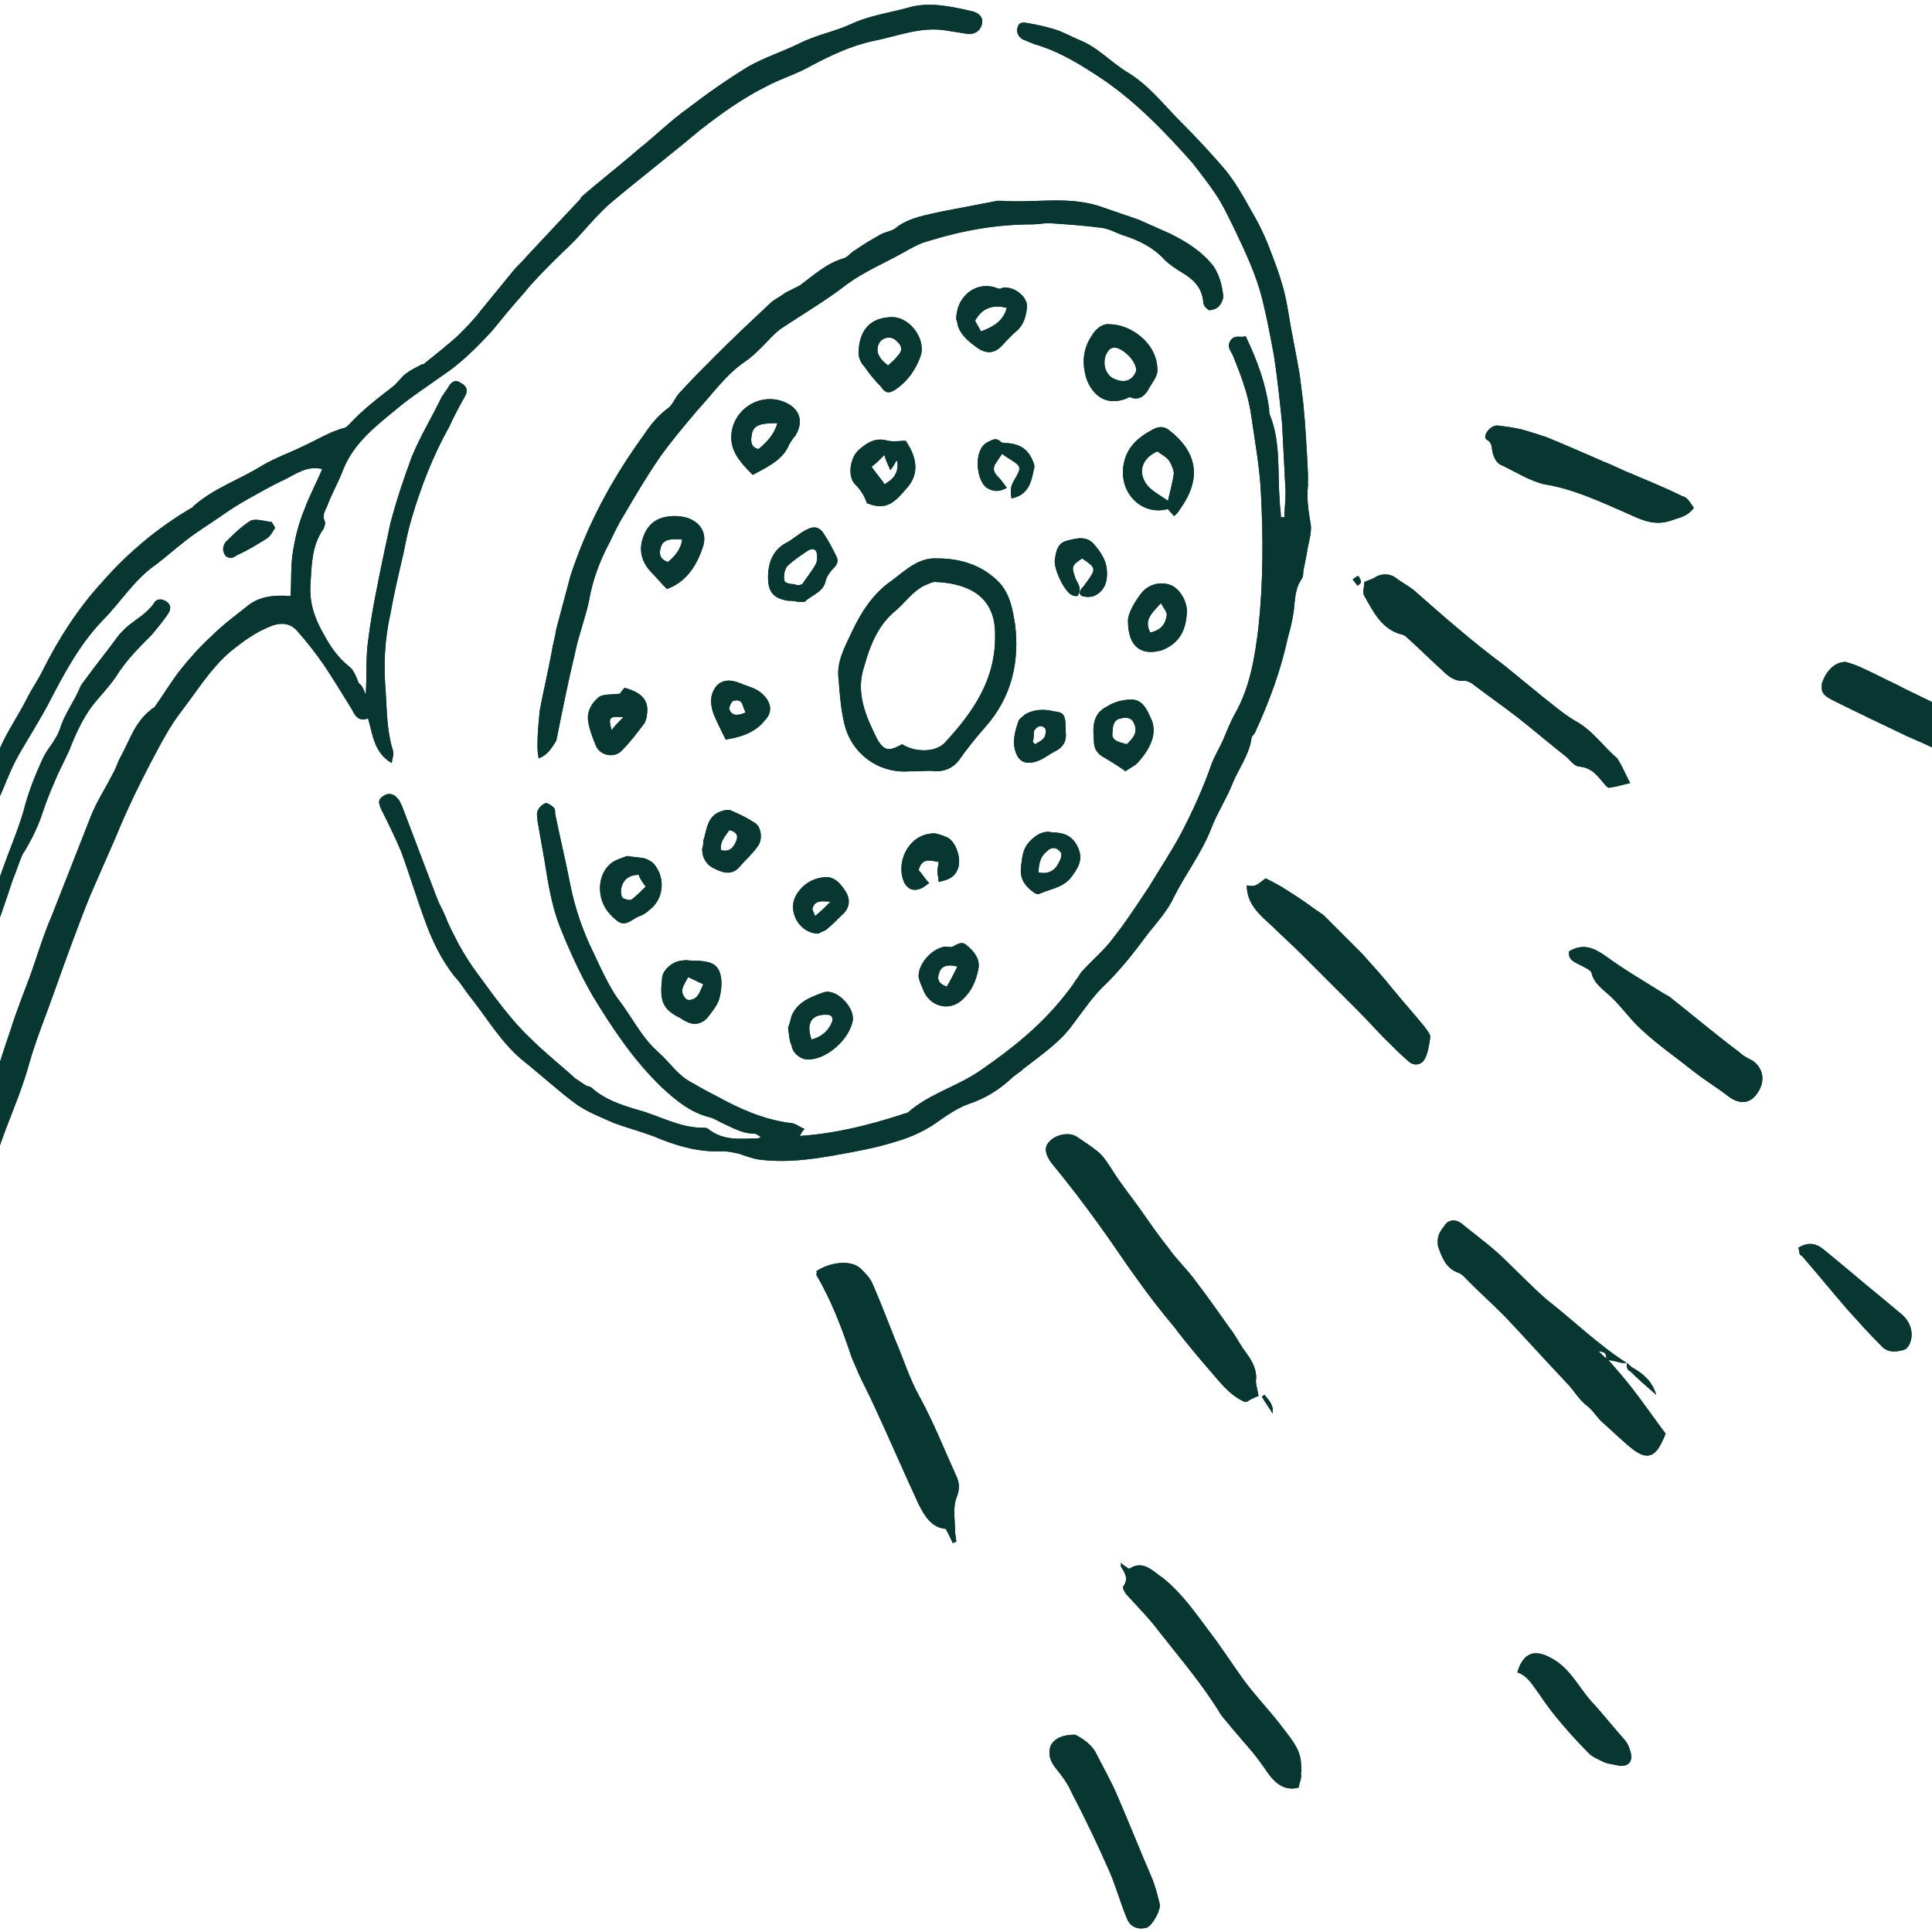 <svg xmlns="http://www.w3.org/2000/svg" xmlns:xlink="http://www.w3.org/1999/xlink" zoomAndPan="magnify" viewBox="0 0 810 810" preserveAspectRatio="xMidYMid meet" version="1.0"><path fill="#083731" d="M 153.344 291.324 C 153.836 282.938 153.344 275.543 154.328 268.637 C 155.809 256.801 158.273 244.965 160.738 233.129 C 161.727 228.691 162.711 223.762 163.699 219.32 C 166.164 209.953 169.125 201.074 172.574 191.703 C 176.027 183.32 180.465 175.922 184.41 168.031 C 185.398 165.566 187.371 163.594 188.355 161.621 C 189.836 159.648 191.316 159.156 193.289 160.637 C 195.262 161.621 196.246 163.102 195.262 165.566 C 192.797 170.004 190.328 174.445 188.355 178.883 C 181.453 191.211 176.52 204.035 172.574 217.348 C 171.098 222.281 170.109 227.211 169.125 232.145 C 167.152 240.527 165.18 248.91 163.699 257.293 C 161.234 268.145 160.738 278.992 161.727 290.336 C 162.219 298.227 162.219 306.609 164.684 314.5 C 165.18 315.98 164.684 317.461 164.191 319.926 C 156.793 315.488 156.301 308.09 154.328 301.188 C 150.383 302.664 148.902 300.199 147.426 297.242 C 143.48 290.828 139.535 284.418 135.59 278.5 C 132.137 273.57 128.684 269.129 124.738 264.691 C 122.273 261.734 118.82 260.746 114.383 262.227 C 107.477 264.691 101.559 269.129 96.137 273.57 C 88.246 280.473 82.82 289.352 76.41 297.734 C 70.984 304.637 67.039 312.527 63.094 319.926 C 57.668 330.281 52.738 340.641 48.301 351.488 C 44.848 359.379 41.395 367.27 37.941 375.16 C 32.52 388.477 27.586 402.285 22.656 416.094 C 19.203 425.957 15.258 435.328 12.297 445.684 C 8.848 458.504 2.93 470.836 -1.016 483.164 C -2.496 488.59 -3.977 493.52 -4.961 498.945 C -6.934 507.82 -8.414 516.699 -10.879 525.574 C -11.375 527.547 -12.852 529.52 -13.84 531.988 C -14.332 533.465 -14.824 534.453 -14.824 535.93 C -14.824 539.383 -15.32 542.836 -14.824 545.793 C -14.332 548.754 -16.305 550.727 -18.277 551.219 C -20.742 551.715 -23.703 551.715 -25.184 550.234 C -30.605 544.809 -34.551 538.891 -30.113 529.52 C -28.141 525.082 -25.676 520.645 -23.703 516.203 C -22.223 512.754 -21.238 509.301 -19.758 505.848 C -17.293 498.449 -14.824 490.559 -12.359 482.668 C -11.375 479.711 -11.867 475.766 -10.387 472.805 C -7.922 465.902 -4.961 459.492 -2.496 452.586 C -0.031 445.684 1.941 438.777 4.406 431.875 C 6.875 423.984 9.832 416.586 12.793 408.695 C 15.75 400.312 18.215 391.93 21.668 384.039 C 27.094 370.23 32.52 356.422 37.941 342.613 C 40.41 336.199 44.355 330.281 47.312 324.363 C 48.793 321.898 49.285 319.434 50.766 316.969 C 54.219 310.555 56.684 302.664 63.094 297.734 C 63.586 297.242 64.082 296.746 64.574 296.746 C 68.52 291.324 71.973 285.406 75.918 280.473 C 79.863 275.543 84.301 270.609 89.23 266.172 C 93.668 261.734 99.094 257.789 104.027 253.844 C 108.957 249.898 115.367 249.402 121.781 249.898 C 122.273 243.98 121.781 237.566 122.766 231.648 C 123.754 225.238 125.23 219.32 127.699 213.402 C 129.672 207.977 132.629 202.555 135.094 196.637 C 128.684 195.156 124.246 198.609 119.312 201.074 C 113.891 203.539 108.957 206.5 103.531 209.457 C 100.082 211.43 96.137 213.895 92.684 216.363 C 87.754 219.812 82.82 222.773 78.383 226.227 C 73.945 229.676 70 233.129 65.559 236.582 C 56.191 242.992 50.766 252.363 42.875 260.254 C 33.012 270.609 26.602 282.938 20.188 295.27 C 16.242 302.664 11.805 309.57 7.859 316.473 C 5.887 319.926 4.406 323.379 2.93 326.832 C -0.031 334.227 -3.484 341.133 -6.441 348.531 C -9.402 356.914 -11.867 366.285 -16.305 374.176 C -19.266 379.598 -19.758 386.012 -21.73 391.434 C -24.688 400.312 -28.141 409.188 -31.102 418.066 C -32.086 421.023 -33.074 424.477 -34.059 427.434 C -36.523 436.312 -39.484 444.695 -41.949 453.574 C -42.441 455.051 -42.938 457.023 -42.938 458.504 C -44.91 467.875 -45.895 477.246 -48.855 486.121 C -51.812 495.984 -50.828 505.848 -53.293 515.711 C -54.773 522.617 -56.746 529.52 -58.719 536.426 C -59.703 539.383 -62.168 541.848 -64.141 545.301 C -65.129 543.82 -66.113 542.836 -66.113 541.848 C -65.129 535.93 -64.637 529.52 -63.156 523.602 C -61.676 515.711 -60.195 507.328 -58.719 499.438 C -56.746 489.574 -55.266 480.203 -53.293 470.34 C -51.812 463.438 -50.332 457.023 -48.855 450.121 C -48.359 448.641 -47.867 446.668 -47.375 445.188 C -44.91 437.793 -42.938 429.902 -40.469 422.504 C -38.496 416.094 -36.031 410.176 -33.566 403.762 C -32.578 401.297 -31.594 398.832 -31.102 396.367 C -28.141 385.023 -23.703 373.68 -18.77 362.832 C -16.305 356.914 -14.824 350.504 -12.852 344.09 C -12.852 343.105 -12.852 342.613 -12.359 341.625 C -7.922 331.27 -3.484 320.914 1.449 310.555 C 4.406 304.637 8.352 298.719 11.312 292.801 C 13.285 288.855 15.75 285.406 17.723 281.461 C 24.629 267.652 32.52 255.32 42.875 243.98 C 53.723 231.648 66.055 221.293 80.355 212.91 C 80.355 212.91 80.848 212.91 80.848 212.418 C 89.727 204.527 100.574 201.074 109.945 195.156 C 115.863 191.703 121.781 189.73 127.699 186.773 C 133.125 184.305 138.547 180.855 144.465 179.375 C 144.957 179.375 145.945 178.387 146.438 177.895 C 151.863 171.977 158.273 167.047 164.684 162.113 C 166.656 160.633 168.137 158.168 170.109 156.688 C 172.082 155.211 174.055 154.223 176.027 153.238 C 176.52 152.742 177.016 152.742 177.508 152.742 C 182.438 148.797 187.371 144.852 191.809 140.906 C 195.262 137.457 198.715 134.004 201.672 130.059 C 206.109 124.633 210.551 119.207 214.988 113.785 C 216.961 111.316 218.934 109.84 220.906 107.371 C 228.305 99.48 235.207 92.086 242.605 84.195 C 243.098 83.699 243.59 83.207 243.59 82.715 C 251.48 75.809 259.867 69.398 267.758 62.496 C 274.66 57.07 281.07 50.66 287.977 45.727 C 296.359 39.316 304.742 33.398 313.621 27.973 C 320.523 24.027 328.414 21.562 335.32 18.109 C 342.223 14.656 350.113 13.18 356.527 10.219 C 364.91 6.273 373.785 5.289 382.172 2.82 C 390.555 0.848 399.43 2.82 407.816 4.793 C 409.789 5.289 412.254 6.766 411.758 9.727 C 411.266 12.684 408.801 14.656 405.348 14.164 C 402.391 13.672 398.938 13.18 395.98 12.684 C 385.621 11.207 376.254 15.152 366.391 17.125 C 357.02 19.098 348.637 23.043 340.25 27.48 C 334.332 30.934 327.43 32.906 321.02 36.355 C 311.156 41.289 302.277 47.699 293.402 54.605 C 281.07 64.961 268.25 74.824 255.922 85.18 C 251.48 89.125 247.535 93.562 243.59 98.004 C 240.141 101.949 236.195 105.398 232.25 109.344 C 227.809 113.785 223.371 118.223 219.426 123.152 C 214.988 128.086 210.551 133.512 206.109 138.934 C 199.699 145.84 193.289 152.25 185.891 157.184 C 178.988 162.113 172.082 166.551 165.672 171.977 C 157.289 178.883 148.41 185.785 143.973 196.637 C 142 202.059 139.039 206.992 137.066 212.418 C 136.082 214.391 135.094 216.363 136.082 218.336 C 136.574 219.32 136.082 220.801 135.59 221.785 C 130.656 228.691 130.656 237.074 130.164 244.965 C 129.672 252.363 131.645 258.773 135.59 265.676 C 138.547 271.102 141.508 275.539 146.438 279.484 C 148.41 280.965 149.398 283.926 150.383 286.391 C 151.863 287.379 152.355 288.855 153.344 291.324 Z M 153.344 291.324 " fill-opacity="1" /><path fill="#083731" d="M 319.047 476.754 C 317.566 475.766 317.074 475.273 316.086 475.273 C 311.156 475.273 307.211 472.809 302.77 470.836 C 300.797 469.848 299.32 468.863 297.348 468.367 C 289.457 466.395 283.539 461.465 277.621 456.039 C 265.785 444.695 256.906 431.383 248.523 417.574 C 243.098 408.203 238.66 398.34 234.715 388.477 C 231.262 379.598 229.781 370.23 228.305 360.859 C 227.316 355.434 226.332 349.516 225.344 344.09 C 225.344 342.613 224.852 341.133 225.344 340.148 C 225.836 338.668 227.316 337.188 228.797 336.695 C 229.781 336.695 231.262 337.68 232.25 338.668 C 232.742 339.16 232.742 340.148 232.742 341.133 C 234.715 350.996 237.18 360.859 239.152 371.215 C 241.125 381.078 244.578 390.941 249.016 399.82 C 251.977 406.23 254.934 412.641 258.879 418.559 C 264.797 425.957 268.742 434.832 276.141 441.246 C 280.578 445.191 284.031 450.613 289.457 453.574 C 292.906 455.547 296.359 457.52 300.305 459.492 C 310.168 464.918 320.031 469.355 331.375 470.836 C 333.348 470.836 334.828 472.312 337.293 473.301 C 336.305 474.285 335.812 475.273 335.32 476.258 C 350.113 475.273 363.922 471.82 377.73 467.383 C 378.719 466.891 379.703 466.891 380.691 466.395 C 389.566 458.504 401.402 455.547 411.266 448.641 C 424.09 439.766 435.926 430.395 445.789 418.066 C 447.762 415.602 449.734 413.133 451.211 410.668 C 452.199 409.684 452.691 408.203 453.68 407.215 C 458.117 402.285 463.047 398.34 466.992 392.914 C 472.418 386.012 476.855 379.105 481.789 371.707 C 486.227 364.312 491.16 356.914 495.105 349.516 C 500.035 340.145 504.473 330.281 507.926 320.418 C 509.406 316.473 511.379 313.516 512.859 310.062 C 514.336 306.609 515.816 302.664 517.789 299.215 C 524.199 287.871 526.172 275.051 527.652 262.719 C 529.625 243.98 529.625 225.238 528.641 206.5 C 528.145 196.145 526.172 185.293 524.695 174.938 C 524.199 170.992 523.215 167.047 522.227 163.594 C 520.75 158.664 518.777 153.73 516.805 148.801 C 515.816 146.828 514.336 145.348 515.816 142.883 C 517.789 139.922 520.254 141.895 522.227 140.91 C 527.16 151.266 530.613 160.637 532.09 171.484 C 532.09 172.473 532.09 173.457 532.586 174.445 C 537.023 185.785 535.543 198.117 536.531 209.953 C 536.531 212.418 537.023 214.391 537.023 216.855 C 537.516 216.855 538.008 216.855 538.504 216.855 C 538.504 213.402 538.996 209.953 538.996 206.5 C 538.504 196.637 538.008 187.266 537.516 177.402 C 536.531 168.031 535.543 158.168 534.062 148.801 C 532.586 140.91 531.105 133.02 529.133 125.129 C 526.668 115.266 522.227 105.895 517.789 96.523 C 515.324 91.594 512.859 86.168 509.898 81.73 C 506.941 77.289 503.488 72.852 500.035 68.414 C 488.691 55.59 476.855 43.262 462.555 33.398 C 453.68 27.48 444.309 21.562 433.953 18.605 C 432.473 18.109 430.5 17.125 429.02 16.633 C 427.047 15.645 426.062 13.672 426.555 11.699 C 427.047 9.234 429.02 9.234 430.992 9.727 C 434.445 10.219 438.391 11.207 441.844 12.191 C 445.297 13.18 448.746 15.152 452.199 16.633 C 460.09 19.59 465.516 26 472.914 30.441 C 481.789 35.863 487.707 43.754 495.105 51.152 C 501.516 57.562 507.926 64.469 513.844 71.371 C 517.789 76.305 521.242 82.223 524.199 87.648 C 527.16 92.578 529.625 97.512 531.598 102.441 C 535.051 111.32 538.504 120.195 539.98 130.059 C 541.461 139.43 543.434 148.305 544.914 157.184 C 545.406 161.129 545.898 165.074 546.395 169.02 C 547.379 178.883 547.871 188.746 548.367 198.609 C 548.367 200.09 548.367 201.566 548.367 203.539 C 547.871 208.473 548.367 213.402 549.352 218.828 C 550.34 223.266 548.367 227.707 547.871 232.145 C 547.379 234.609 546.887 237.074 546.395 239.543 C 546.395 240.527 546.395 241.516 545.898 242.5 C 542.941 246.445 542.941 251.379 542.449 255.816 C 541.953 259.762 540.969 263.707 539.98 267.16 C 537.023 280.969 532.09 294.281 526.176 307.105 C 525.68 308.09 524.695 308.586 524.695 309.57 C 523.707 316.477 519.27 322.395 516.805 328.312 C 514.34 334.723 510.395 340.641 507.926 347.051 C 503.98 357.406 497.078 366.285 492.145 376.148 C 489.68 381.57 485.242 386.504 481.297 391.434 C 475.871 398.832 470.445 405.738 464.035 412.148 C 458.117 417.574 453.68 424.477 448.746 430.887 C 443.324 437.793 435.926 442.723 429.02 448.148 C 427.543 449.629 425.57 450.613 424.09 452.094 C 418.664 457.027 413.238 460.477 405.844 462.945 C 401.898 464.422 397.953 466.891 394.5 469.355 C 388.582 473.793 382.172 476.754 375.266 478.727 C 367.375 481.191 359.484 482.672 351.102 484.148 C 340.25 486.121 329.402 487.602 318.059 486.121 C 315.102 485.629 312.633 484.645 309.676 483.656 C 307.211 483.164 305.238 482.672 302.77 482.672 C 292.414 483.164 283.043 480.203 273.676 476.258 C 268.25 474.285 262.824 472.809 257.398 470.836 C 251.977 468.367 246.551 466.395 241.617 462.945 C 234.223 457.52 227.316 451.109 219.922 445.191 C 210.551 437.793 204.633 427.438 197.234 418.066 C 194.77 415.105 193.289 412.148 190.824 409.684 C 184.906 402.285 180.961 393.902 178 385.516 C 174.551 376.148 171.59 366.285 168.137 356.914 C 165.672 350.996 162.715 345.078 159.754 339.16 C 158.77 336.695 158.273 335.215 160.742 333.734 C 162.715 332.254 165.18 332.75 166.66 334.723 C 167.645 335.707 168.137 337.188 168.633 338.172 C 173.562 350.996 178.492 364.312 183.426 377.133 C 184.41 379.598 185.891 382.066 186.879 384.531 C 188.355 388.477 190.328 391.93 192.301 395.875 C 194.77 400.312 197.234 404.258 200.191 408.203 C 207.098 417.574 214 427.438 222.387 435.328 C 228.305 441.246 235.207 446.668 241.125 452.094 C 242.605 453.082 244.086 454.066 245.562 455.055 C 246.551 455.547 247.535 455.547 248.031 456.039 C 253.453 460.973 260.852 463.438 267.758 465.41 C 276.633 467.875 285.016 472.809 294.387 472.809 C 295.375 472.809 296.359 472.809 296.852 473.301 C 303.758 478.727 311.156 477.246 319.047 477.246 C 317.566 477.246 317.566 477.246 319.047 476.754 Z M 319.047 476.754 " fill-opacity="1" /><path fill="#083731" d="M 225.836 317.953 C 225.344 315.488 225.344 313.516 225.344 312.035 C 225.344 307.105 225.836 302.664 226.332 297.734 C 227.809 289.844 229.781 281.461 231.262 273.57 C 231.754 270.117 232.742 267.16 233.234 263.707 C 235.207 256.309 237.18 248.91 239.152 241.516 C 246.059 220.309 256.414 201.074 269.234 183.32 C 272.195 178.883 275.152 174.938 279.594 171.484 C 282.059 170.004 283.043 166.555 285.016 164.582 C 289.949 159.156 294.879 154.223 299.812 149.293 C 307.703 141.402 315.594 134.004 323.484 126.605 C 325.457 125.129 327.43 124.141 329.402 122.66 C 331.375 121.676 333.348 120.688 335.32 119.703 C 341.238 115.266 346.664 110.332 353.566 108.359 C 355.539 107.867 356.527 105.895 358.5 104.906 C 361.949 102.441 365.402 100.469 368.855 98.496 C 371.32 97.016 374.281 97.016 376.254 95.043 C 381.676 91.098 388.582 90.113 394.992 88.633 C 402.883 87.152 410.281 85.676 418.172 84.195 C 418.664 84.195 419.156 84.195 420.145 84.195 C 433.461 85.18 446.773 82.223 460.09 86.168 C 466.008 88.141 471.434 90.113 477.352 92.086 C 481.789 94.059 486.227 96.031 490.664 98.004 C 497.57 101.457 503.98 105.402 508.914 111.812 C 511.379 115.758 512.363 119.703 512.859 124.141 C 512.859 125.621 511.871 127.594 510.887 128.578 C 509.898 129.566 507.926 130.059 506.941 130.059 C 505.953 129.566 504.473 128.086 504.473 126.605 C 503.98 120.688 500.531 117.238 495.598 114.277 C 493.133 112.797 490.172 110.824 488.199 108.852 C 483.762 103.922 477.844 100.961 471.926 98.988 C 468.473 98.004 465.516 96.031 462.062 95.539 C 454.664 94.551 447.27 94.059 439.871 93.566 C 437.406 93.566 434.938 94.059 432.965 94.059 C 418.172 94.059 403.871 96.523 389.566 100.961 C 385.621 101.949 382.172 103.922 378.719 105.895 C 370.828 110.332 362.445 113.785 355.047 119.211 C 346.168 126.113 336.801 131.539 327.922 137.457 C 324.965 139.43 322.496 142.387 320.031 144.855 C 317.566 147.32 315.102 149.785 312.141 151.758 C 304.25 157.184 298.824 165.074 292.414 171.977 C 286.988 178.391 281.566 184.801 276.633 191.703 C 271.207 199.594 266.277 207.98 261.344 216.363 C 258.879 220.309 257.398 223.762 255.426 227.707 C 251.48 235.102 248.523 242.992 247.043 251.379 C 245.562 258.773 242.605 266.172 241.125 273.57 C 238.168 285.898 235.699 298.227 233.234 310.555 C 231.262 313.516 229.781 316.473 225.836 317.953 Z M 225.836 317.953 " fill-opacity="1" /><path fill="#083731" d="M 527.652 585.25 C 525.188 586.234 524.199 586.727 522.723 587.715 C 522.227 587.715 522.227 587.715 521.734 587.715 C 517.297 585.742 513.844 582.289 510.887 578.836 C 504.473 571.441 498.062 564.043 492.145 556.152 C 486.719 549.742 481.789 543.328 476.855 536.426 C 471.434 529.027 466.008 520.645 460.582 513.246 C 454.172 504.371 447.762 495.984 440.855 487.602 C 437.898 483.656 437.898 480.699 439.871 478.727 C 442.336 475.766 448.254 474.285 451.707 476.754 C 454.664 478.727 457.625 480.699 460.09 482.672 C 462.555 484.645 464.035 487.109 466.008 490.066 C 469.953 496.48 474.883 502.398 479.324 508.809 C 482.773 513.738 486.227 518.672 490.172 523.602 C 493.625 528.535 498.062 532.48 501.516 537.41 C 506.445 543.824 510.887 550.234 515.816 557.137 C 517.789 559.605 519.27 562.562 521.242 565.523 C 524.199 569.469 526.668 572.918 526.668 577.852 C 526.172 579.332 527.16 582.289 527.652 585.25 Z M 527.652 585.25 " fill-opacity="1" /><path fill="#083731" d="M 682.012 571.441 C 680.535 571.441 679.547 571.441 678.066 570.945 C 676.59 570.453 675.109 570.453 673.629 569.961 C 673.137 567 673.137 567 670.176 566.508 C 671.656 567.988 672.645 568.973 674.121 569.961 C 677.574 573.906 681.027 577.852 684.48 582.289 C 689.41 588.699 693.848 595.109 698.289 601.027 C 697.793 602.508 697.301 603.496 696.809 604.48 C 693.848 610.891 690.398 611.879 684.973 607.934 C 680.535 604.48 676.59 600.535 672.148 596.59 C 669.684 594.617 668.203 591.66 665.738 589.688 C 661.793 586.727 659.82 582.781 656.863 579.824 C 647.984 570.453 639.602 561.082 630.723 551.715 C 625.793 546.781 620.859 542.344 615.93 537.41 C 614.449 535.934 612.969 533.961 610.996 533.465 C 606.066 531.492 604.586 527.055 603.105 523.109 C 602.613 521.629 602.613 519.656 603.105 518.18 C 603.602 516.207 605.078 514.727 606.066 513.246 C 607.547 511.273 610.504 511.273 612.477 512.754 C 617.902 517.191 623.328 521.137 628.258 525.574 C 635.164 531.988 642.066 539.383 648.973 545.301 C 659.82 553.688 669.684 563.551 682.012 571.441 Z M 682.012 571.441 " fill-opacity="1" /><path fill="#083731" d="M 342.223 532.973 C 348.141 529.027 357.02 528.043 360.965 531.988 C 362.938 533.961 364.91 535.934 365.895 538.398 C 369.348 546.289 372.309 554.18 375.266 561.578 C 378.719 569.469 381.184 577.852 385.621 585.742 C 391.539 596.59 395.977 607.934 400.91 618.781 C 402.391 621.742 402.391 624.703 400.91 628.152 C 399.43 632.59 400.418 637.523 400.418 641.961 C 400.418 643.441 400.91 644.922 400.91 646.398 C 400.418 646.398 399.922 646.895 399.43 646.895 C 398.445 644.922 397.953 643.441 396.473 640.977 C 390.555 640.48 387.594 635.551 385.129 630.617 C 378.719 616.809 372.801 603 366.391 589.191 C 364.418 584.754 361.949 580.316 359.977 575.879 C 358.992 573.41 358.004 571.438 357.02 568.973 C 353.074 557.137 348.637 545.301 342.223 534.453 C 342.223 534.453 342.719 533.465 342.223 532.973 Z M 342.223 532.973 " fill-opacity="1" /><path fill="#083731" d="M 384.145 323.379 C 383.156 323.379 382.172 323.379 381.184 323.379 C 368.359 324.363 357.02 315.98 354.059 303.652 C 352.582 297.734 352.086 291.324 351.594 284.91 C 350.609 277.516 354.059 271.598 357.02 265.188 C 360.965 256.801 365.895 248.91 373.785 243.488 C 379.703 239.047 385.129 233.625 393.02 234.117 C 402.883 234.117 412.254 237.074 419.156 244.473 C 423.594 249.406 424.582 255.816 425.566 261.734 C 427.539 277.516 424.09 292.309 413.238 304.637 C 409.293 309.078 405.348 314.008 401.895 318.941 C 399.43 321.898 396.473 323.379 392.031 323.379 C 389.566 322.887 387.102 323.379 384.145 323.379 Z M 378.227 312.035 C 383.648 315.488 392.035 315.488 395.98 311.543 C 407.816 298.719 417.68 284.91 417.184 265.68 C 417.184 248.91 404.363 244.473 392.035 243.98 C 390.555 243.98 389.074 244.965 387.594 245.461 C 382.664 247.926 379.703 252.363 375.758 255.816 C 368.363 261.734 364.91 270.117 362.445 278.992 C 358.5 290.336 362.938 300.199 367.867 310.062 C 370.828 314.996 372.801 314.996 378.227 312.035 Z M 378.227 312.035 " fill-opacity="1" /><path fill="#083731" d="M 683.492 328.309 C 681.027 328.805 678.066 329.789 674.617 330.281 C 674.121 330.281 673.629 329.789 673.137 329.297 C 670.176 325.844 667.711 321.898 662.285 321.406 C 660.312 321.406 658.34 318.941 656.863 317.461 C 649.957 312.035 643.055 306.117 636.148 300.691 C 629.738 295.762 623.328 291.324 616.914 286.391 C 615.93 285.898 614.941 285.406 613.957 285.406 C 610.012 285.898 607.051 283.434 604.586 280.969 C 599.656 276.527 595.215 272.09 590.285 267.652 C 589.793 267.16 589.297 266.664 588.312 266.172 C 579.434 264.199 575.984 256.801 572.039 249.898 C 571.051 248.418 572.039 245.953 572.039 243.98 C 574.504 242.992 575.984 242.5 577.461 241.516 C 579.93 240.527 582.395 240.527 584.859 242.008 C 587.324 243.98 590.285 245.461 592.75 247.434 C 605.078 258.281 617.41 269.133 630.723 278.996 C 636.148 283.434 641.574 287.871 647 292.309 C 651.438 295.762 655.383 299.215 660.312 302.172 C 667.711 306.117 672.148 313.023 678.066 317.953 C 680.535 321.898 682.012 325.844 683.492 328.309 Z M 683.492 328.309 " fill-opacity="1" /><path fill="#083731" d="M 544.422 749.473 C 538.996 750.949 535.051 747.992 532.09 744.047 C 529.625 740.594 527.652 737.637 525.188 734.676 C 522.227 731.223 519.27 727.773 516.309 724.32 C 514.832 722.348 513.352 720.867 511.871 718.895 C 504.473 706.566 495.105 695.715 486.227 684.375 C 481.789 678.457 476.855 673.523 471.926 668.098 C 471.434 667.113 470.445 665.633 470.938 665.141 C 473.406 661.688 471.434 659.223 469.953 656.758 C 469.953 656.262 469.953 655.77 469.953 655.277 C 470.938 656.262 471.926 656.758 473.406 657.742 C 479.324 653.797 483.27 658.73 487.707 661.688 C 495.598 668.098 501.023 675.988 506.941 683.879 C 511.871 690.293 516.309 697.195 521.242 704.102 C 526.668 711.496 533.078 717.91 538.504 725.305 C 541.461 729.25 544.914 733.195 545.406 738.621 C 545.406 740.102 545.898 742.074 545.406 743.555 C 545.898 745.031 544.914 747.004 544.422 749.473 Z M 544.422 749.473 " fill-opacity="1" /><path fill="#083731" d="M 522.723 371.215 C 526.172 371.707 526.172 371.707 530.613 368.258 C 533.57 369.734 536.531 371.215 539.488 373.188 C 543.434 375.652 547.871 378.613 551.816 381.57 C 552.805 382.066 553.789 383.051 554.777 383.543 C 560.203 388.969 565.625 394.395 571.051 399.82 C 575.488 404.75 579.93 409.684 583.875 414.613 C 588.312 420.039 592.75 424.969 597.188 430.395 C 598.176 431.875 599.656 433.355 599.656 434.832 C 599.16 438.285 598.668 441.738 597.188 444.203 C 596.203 446.176 593.242 447.164 590.777 445.191 C 587.324 442.23 584.367 439.273 580.914 435.82 C 576.969 431.875 573.516 427.93 569.57 423.984 C 561.68 416.094 553.297 407.711 545.406 399.82 C 541.461 395.875 537.516 392.422 533.57 388.477 C 528.145 383.543 522.723 379.105 522.723 371.215 Z M 522.723 371.215 " fill-opacity="1" /><path fill="#083731" d="M 657.848 398.832 C 663.766 395.379 668.203 397.352 673.137 400.805 C 680.535 406.23 688.918 411.16 696.809 416.094 C 698.289 417.078 699.766 417.574 700.754 418.559 C 710.121 425.957 719.492 433.848 729.355 441.246 C 730.836 442.723 732.809 443.711 734.781 444.695 C 739.711 448.148 740.207 454.066 736.262 459 C 733.301 462.945 728.863 462.945 724.426 459.492 C 719.984 456.039 715.055 453.082 710.617 449.629 C 703.219 443.711 695.328 438.285 688.426 431.875 C 683.984 427.93 680.535 422.996 676.094 418.559 C 672.645 415.105 668.203 412.641 667.219 407.711 C 666.727 406.723 664.754 405.738 662.781 404.75 C 659.82 403.27 657.355 402.285 657.848 398.832 Z M 657.848 398.832 " fill-opacity="1" /><path fill="#083731" d="M 710.125 212.91 C 707.656 216.363 704.699 216.855 701.738 217.844 C 694.344 220.801 688.918 218.336 682.508 215.375 C 671.164 210.445 659.82 205.02 647.492 203.047 C 641.082 201.566 635.164 197.621 628.75 194.664 C 627.273 193.676 626.285 191.703 625.793 189.73 C 625.301 187.758 625.793 185.785 623.328 184.309 C 621.355 183.32 624.312 178.391 627.766 178.391 C 631.711 178.883 635.656 179.375 639.109 180.363 C 642.559 181.348 645.52 182.336 648.477 183.32 C 656.863 186.773 664.754 190.227 672.645 193.676 C 676.586 195.156 680.039 197.129 683.984 198.609 C 690.891 201.566 698.285 204.527 705.191 207.98 C 707.656 208.473 708.645 210.938 710.125 212.91 Z M 710.125 212.91 " fill-opacity="1" /><path fill="#083731" d="M 773.742 277.516 C 775.715 278.008 778.672 278.992 781.633 280.473 C 786.07 282.445 790.508 284.91 794.945 286.887 C 801.359 290.336 808.262 293.297 814.672 296.746 C 817.633 298.227 821.086 299.707 824.043 301.188 C 830.453 303.652 835.387 308.582 841.305 312.527 C 845.742 314.996 845.742 316.473 841.305 319.926 C 840.316 320.914 839.824 321.406 838.84 322.391 C 835.387 325.844 833.414 326.832 829.469 323.379 C 824.535 319.434 818.617 317.953 813.195 314.996 C 808.758 312.527 803.824 310.555 799.387 308.582 C 789.031 303.652 778.672 298.719 767.824 293.297 C 764.371 291.324 763.387 290.336 763.879 286.391 C 765.359 281.953 768.809 277.516 773.742 277.516 Z M 773.742 277.516 " fill-opacity="1" /><path fill="#083731" d="M 450.719 727.277 C 453.68 728.758 457.625 731.223 459.598 735.168 C 462.555 741.086 466.008 747.004 468.473 752.922 C 473.406 764.266 477.844 775.609 482.773 786.953 C 484.254 790.402 485.242 794.348 486.227 798.293 C 486.719 800.762 483.27 807.172 480.801 808.156 C 477.352 809.145 473.898 808.156 472.418 804.211 C 469.953 798.293 467.98 791.391 465.516 785.473 C 460.582 774.129 455.156 762.785 449.238 751.445 C 447.762 747.992 445.293 744.539 442.828 741.582 C 440.363 738.621 439.375 735.664 440.363 732.211 C 441.844 728.758 445.789 727.277 450.719 727.277 Z M 450.719 727.277 " fill-opacity="1" /><path fill="#083731" d="M -10.879 406.23 C -10.879 404.75 -10.879 402.777 -10.387 401.297 C -8.906 395.875 -7.43 389.957 -5.457 384.531 C -3.484 378.121 -1.512 371.707 0.957 364.805 C 3.914 356.422 7.367 348.531 9.832 340.145 C 11.805 332.254 14.766 324.859 18.215 317.461 C 20.188 313.516 23.641 310.062 25.121 305.625 C 27.094 299.215 31.039 294.281 33.504 288.363 C 33.996 286.883 35.477 285.406 36.465 283.926 C 40.41 278.5 44.848 273.074 48.793 267.652 C 49.777 266.172 51.258 264.691 52.738 263.215 C 56.684 259.762 61.613 257.297 64.574 252.855 C 65.559 250.883 68.023 250.883 69.996 252.363 C 71.969 253.844 71.477 255.816 70.492 257.293 C 68.52 260.254 66.055 263.211 63.586 266.172 C 58.164 271.598 52.738 277.02 48.793 283.434 C 45.832 287.871 41.887 291.816 38.438 296.254 C 34.492 301.68 31.531 308.09 29.066 314.5 C 27.094 318.941 24.629 323.379 22.656 328.309 C 20.684 332.75 19.203 336.695 17.723 341.133 C 15.75 347.051 12.793 352.969 9.34 358.395 C 7.859 361.844 6.875 365.297 5.395 368.75 C 2.434 377.625 -0.523 386.504 -3.977 395.379 C -5.457 399.324 -7.43 402.777 -8.906 406.23 C -9.402 406.723 -10.387 406.23 -10.879 406.23 Z M -10.879 406.23 " fill-opacity="1" /><path fill="#083731" d="M 636.148 701.141 C 638.613 692.758 643.547 691.277 650.449 695.223 C 658.836 699.66 662.285 708.539 668.699 714.949 C 672.645 719.387 676.59 724.32 680.535 728.758 C 682.012 730.238 683 732.211 683.492 734.184 C 684.973 738.621 682.508 741.086 678.066 740.102 C 676.094 739.609 674.121 739.609 672.148 738.621 C 670.176 737.637 667.711 736.648 666.23 735.168 C 661.301 730.238 656.863 725.305 652.422 719.883 C 649.957 716.922 647.492 713.469 645.52 710.512 C 642.559 706.566 640.586 702.621 636.148 701.141 Z M 636.148 701.141 " fill-opacity="1" /><path fill="#083731" d="M 754.016 523.109 C 757.961 520.645 761.41 521.137 764.863 524.098 C 772.754 530.508 780.152 536.918 788.043 543.328 C 791.004 545.797 793.961 548.262 796.918 550.727 C 799.387 552.699 800.863 555.164 801.359 558.125 C 801.852 561.578 800.371 565.523 797.906 566.016 C 794.453 567 791 567 788.535 564.043 C 783.605 559.109 779.164 554.18 774.727 549.246 C 768.316 541.852 761.906 533.961 755.496 526.562 C 754.016 526.07 754.508 524.59 754.016 523.109 Z M 754.016 523.109 " fill-opacity="1" /><path fill="#083731" d="M 465.516 135.977 C 473.406 135.977 485.242 143.375 485.242 155.211 C 485.242 158.168 482.773 160.637 481.297 163.594 C 479.816 166.059 477.352 168.031 473.898 166.555 C 473.406 166.555 472.91 166.555 472.418 167.047 C 463.543 170.5 458.117 165.566 455.652 159.156 C 453.68 153.238 453.68 146.828 457.625 140.91 C 459.598 137.457 462.555 135.484 465.516 135.977 Z M 476.363 155.211 C 476.363 150.773 469.461 144.855 466.5 145.84 C 466.008 145.84 465.02 146.332 464.527 147.32 C 462.555 149.785 462.555 154.223 464.527 156.691 C 466.008 159.156 470.938 160.637 473.406 159.156 C 475.379 158.168 476.363 155.703 476.363 155.211 Z M 476.363 155.211 " fill-opacity="1" /><path fill="#083731" d="M 492.145 216.363 C 491.16 214.883 490.172 214.391 489.68 213.402 C 478.828 216.363 469.461 206.992 470.938 195.648 C 471.926 188.254 476.363 183.812 482.773 180.363 C 485.242 178.883 487.707 178.391 490.172 180.363 C 501.023 188.746 504.473 199.594 495.105 212.91 C 494.117 214.391 493.625 215.375 492.145 216.363 Z M 485.242 189.238 C 480.801 191.211 478.336 194.664 478.828 198.609 C 479.816 204.527 484.746 206.5 489.68 209.953 C 490.664 205.512 491.652 202.062 492.145 198.609 C 492.145 197.129 491.16 194.664 490.172 193.184 C 489.188 191.703 487.215 190.719 485.242 189.238 Z M 485.242 189.238 " fill-opacity="1" /><path fill="#083731" d="M 315.594 199.102 C 310.168 193.676 305.73 188.746 306.715 181.348 C 308.195 170.5 320.031 164.086 329.895 169.02 C 335.812 171.977 336.801 177.402 333.348 182.828 C 332.359 183.812 331.867 184.801 330.883 186.281 C 328.414 192.691 322.004 195.648 315.594 199.102 Z M 325.949 177.402 C 318.059 177.402 315.594 178.391 315.102 182.828 C 314.605 185.293 315.102 187.758 318.059 188.254 C 321.512 185.293 324.469 182.336 325.949 177.402 Z M 325.949 177.402 " fill-opacity="1" /><path fill="#083731" d="M 400.91 134.004 C 400.91 123.648 409.785 117.73 417.676 120.688 C 418.664 121.184 419.648 121.184 420.145 120.688 C 425.074 119.703 431.484 124.633 430.5 129.566 C 430.008 133.02 429.02 136.469 426.062 138.938 C 423.594 140.91 421.621 143.375 419.652 145.348 C 416.691 148.305 413.238 148.305 409.789 145.84 C 406.336 143.375 403.375 140.91 401.898 137.457 C 401.402 136.469 401.402 134.496 400.91 134.004 Z M 411.266 138.938 C 416.691 136.965 420.637 134.496 422.117 129.074 C 416.199 127.594 411.758 129.074 408.801 134.496 C 409.293 135.484 410.281 136.965 411.266 138.938 Z M 411.266 138.938 " fill-opacity="1" /><path fill="#083731" d="M 359.977 148.305 C 359.977 138.938 364.418 133.512 372.801 133.02 C 380.691 132.031 388.09 141.402 386.117 148.801 C 384.145 154.719 380.691 159.648 375.758 163.102 C 372.801 165.074 371.32 165.074 369.348 162.113 C 366.883 159.648 364.418 156.691 362.445 153.73 C 360.473 151.758 359.977 149.293 359.977 148.305 Z M 372.309 153.238 C 373.785 151.758 375.266 150.773 376.254 149.293 C 378.719 146.828 378.227 144.855 375.266 142.387 C 373.293 140.91 370.336 141.402 368.855 143.375 C 366.883 146.828 367.867 149.785 372.309 153.238 Z M 372.309 153.238 " fill-opacity="1" /><path fill="#083731" d="M 279.594 246.938 C 277.125 244.473 275.152 242.008 272.688 239.543 C 268.25 234.609 267.758 229.184 270.223 223.762 C 272.688 218.336 277.125 216.363 283.043 216.363 C 291.43 216.363 296.852 221.789 294.879 228.691 C 292.414 236.582 287.977 243.98 279.594 246.938 Z M 280.086 235.598 C 283.043 233.129 285.512 230.172 286.004 226.227 C 281.07 225.734 278.113 226.227 277.125 229.184 C 276.141 232.145 276.633 234.609 280.086 235.598 Z M 280.086 235.598 " fill-opacity="1" /><path fill="#083731" d="M 379.703 184.801 C 384.145 191.211 385.621 198.117 380.691 204.035 C 375.266 210.445 371.812 214.391 363.43 210.938 C 362.445 207.98 360.965 205.512 358.5 203.047 C 355.047 199.594 356.527 191.211 360.473 188.254 C 363.922 185.293 367.375 183.32 372.309 184.801 C 374.773 185.293 377.238 184.801 379.703 184.801 Z M 365.402 195.648 C 367.375 198.609 369.348 200.582 370.828 203.047 C 374.281 201.074 376.746 198.609 376.254 193.676 C 376.254 193.184 375.758 193.184 375.758 193.184 C 375.266 194.172 374.773 195.156 373.293 197.129 C 372.309 194.664 371.32 193.184 370.828 190.719 C 368.363 193.184 366.883 194.664 365.402 195.648 Z M 365.402 195.648 " fill-opacity="1" /><path fill="#083731" d="M 334.828 252.363 C 332.855 251.871 331.375 251.871 330.387 251.871 C 324.469 250.883 322.004 248.418 322.004 242.008 C 322.004 236.09 323.977 230.664 329.402 227.707 C 332.359 226.227 334.828 223.762 337.785 222.281 C 341.238 220.309 343.703 220.801 345.676 224.254 C 347.648 227.211 349.129 230.172 350.609 233.129 C 351.594 235.102 351.102 236.582 349.621 238.062 C 348.141 239.543 346.664 241.516 346.168 243.488 C 345.184 248.418 340.25 249.406 337.293 252.363 C 336.305 252.363 334.828 252.363 334.828 252.363 Z M 336.305 244.965 C 338.277 242.008 340.746 239.047 342.223 236.09 C 342.719 234.609 342.719 232.637 342.223 231.156 C 341.238 229.68 339.758 230.172 338.277 231.156 C 335.32 233.129 332.359 235.102 329.895 237.57 C 328.91 239.047 328.414 241.516 328.91 243.488 C 328.91 244.473 331.867 244.965 333.348 244.965 C 333.84 245.461 334.828 245.461 336.305 244.965 Z M 336.305 244.965 " fill-opacity="1" /><path fill="#083731" d="M 330.387 430.887 C 330.883 429.902 331.375 427.93 331.867 425.957 C 334.332 420.039 339.758 418.066 345.184 416.094 C 350.609 414.121 358.5 422.504 357.512 427.93 C 356.031 435.82 346.664 444.203 338.773 444.203 C 335.812 444.203 332.359 441.738 331.867 438.285 C 330.883 436.312 330.883 433.848 330.387 430.887 Z M 340.25 435.82 C 344.195 434.832 347.156 432.367 348.637 428.914 C 349.621 426.941 348.637 425.465 347.156 425.465 C 340.25 424.969 337.785 428.914 340.25 435.82 Z M 340.25 435.82 " fill-opacity="1" /><path fill="#083731" d="M 290.441 402.777 C 298.332 402.777 301.293 404.258 302.277 409.684 C 302.77 412.641 302.277 416.586 301.293 419.547 C 300.305 422.012 298.332 424.477 296.359 426.941 C 293.895 429.41 290.934 429.902 287.977 428.422 C 286.988 427.93 286.004 427.438 285.512 426.941 C 277.125 422.996 276.633 419.051 277.621 409.684 C 278.113 406.23 282.551 402.777 286.004 402.777 C 287.484 402.285 288.961 402.777 290.441 402.777 Z M 288.469 409.684 C 287.484 411.656 286.004 413.629 286.004 415.602 C 286.004 416.586 286.988 418.559 287.977 419.051 C 288.961 419.547 290.934 419.051 291.922 418.066 C 293.402 416.586 293.895 414.613 294.879 412.641 C 292.414 411.656 290.934 410.668 288.469 409.684 Z M 288.469 409.684 " fill-opacity="1" /><path fill="#083731" d="M 472.91 260.254 C 472.91 257.293 475.379 252.855 478.336 248.91 C 481.297 244.965 486.719 243.488 491.16 245.461 C 494.609 246.938 498.062 252.363 497.57 257.293 C 497.078 264.199 494.609 269.625 487.215 272.582 C 478.828 275.047 472.91 271.598 472.91 260.254 Z M 482.281 265.188 C 486.719 264.199 488.691 261.734 489.188 257.789 C 489.188 256.309 487.707 254.828 486.719 252.855 C 483.27 256.801 479.324 259.762 482.281 265.188 Z M 482.281 265.188 " fill-opacity="1" /><path fill="#083731" d="M 471.926 323.379 C 468.473 320.914 466.008 319.434 463.543 317.953 C 460.582 316.473 458.609 314.5 458.609 310.555 C 458.117 304.637 458.117 299.215 464.035 296.254 C 466.992 294.281 470.938 293.297 474.391 293.297 C 478.828 293.297 480.801 297.242 482.281 300.691 C 485.734 307.105 482.281 314.008 476.855 319.926 C 475.379 321.406 472.91 322.391 471.926 323.379 Z M 472.418 312.035 C 474.883 309.57 477.352 307.105 475.379 303.16 C 474.391 300.691 471.926 300.691 469.953 301.188 C 466.992 301.68 466.5 304.145 466.5 306.609 C 465.516 310.555 468.965 311.051 472.418 312.035 Z M 472.418 312.035 " fill-opacity="1" /><path fill="#083731" d="M 259.867 290.828 C 260.359 290.336 260.852 289.352 261.84 288.363 C 269.234 290.336 272.195 293.789 271.207 299.707 C 271.207 300.691 270.715 302.172 270.223 303.16 C 267.262 307.105 264.305 311.051 260.852 314.5 C 257.895 317.953 251.977 316.969 250.004 313.023 C 248.523 309.57 247.043 305.625 246.551 302.172 C 246.059 298.227 248.031 294.773 250.988 292.309 C 252.961 290.828 256.414 291.324 259.867 290.828 Z M 256.414 306.117 C 257.895 304.145 259.371 302.664 261.344 300.691 C 255.426 300.199 254.934 300.691 256.414 306.117 Z M 256.414 306.117 " fill-opacity="1" /><path fill="#083731" d="M 262.824 358.887 C 265.785 359.379 267.758 359.379 270.223 359.871 C 271.703 360.367 273.676 361.352 274.66 362.832 C 279.098 368.75 278.113 377.133 272.195 381.57 C 271.207 382.559 269.73 383.543 268.25 384.039 C 265.289 385.023 262.824 388.477 259.371 386.504 C 255.922 384.039 252.961 380.586 251.977 376.148 C 250.496 369.734 252.961 363.324 257.895 360.859 C 259.867 359.871 261.84 359.379 262.824 358.887 Z M 267.758 366.777 C 263.316 366.777 260.852 369.242 260.359 373.188 C 260.359 374.176 260.359 376.148 261.344 376.641 C 262.332 377.133 264.305 377.625 264.797 377.133 C 266.77 375.652 268.742 373.68 270.715 371.707 C 269.234 369.734 268.25 368.258 267.758 366.777 Z M 267.758 366.777 " fill-opacity="1" /><path fill="#083731" d="M 385.129 409.188 C 385.129 403.766 391.047 397.352 396.473 396.859 C 397.457 396.859 398.445 397.352 399.43 396.859 C 401.402 395.875 403.375 394.395 405.348 396.367 C 408.309 398.832 410.773 401.793 410.281 405.738 C 409.293 411.16 407.32 416.094 402.391 420.039 C 396.965 423.984 389.566 421.52 387.102 415.105 C 386.113 412.641 385.129 410.668 385.129 409.188 Z M 401.402 405.242 C 397.949 404.258 394.992 404.75 394.004 407.215 C 393.02 409.684 392.527 412.148 396.965 413.629 C 398.445 411.16 399.926 408.203 401.402 405.242 Z M 401.402 405.242 " fill-opacity="1" /><path fill="#083731" d="M 294.879 352.477 C 296.359 348.035 296.359 342.117 302.277 340.145 C 303.758 339.652 305.73 339.16 307.211 340.145 C 310.66 341.625 313.621 343.105 316.578 345.078 C 319.047 346.559 320.031 351.98 317.566 354.941 C 315.594 357.898 312.633 360.367 310.168 363.324 C 307.211 366.777 303.758 366.285 299.812 364.312 C 296.359 362.832 294.387 359.871 294.387 355.926 C 294.879 354.449 294.879 353.461 294.879 352.477 Z M 302.277 356.422 C 306.223 357.406 307.703 354.941 308.688 352.477 C 309.676 350.504 308.688 348.531 305.73 348.035 C 304.25 350.504 301.785 352.477 302.277 356.422 Z M 302.277 356.422 " fill-opacity="1" /><path fill="#083731" d="M 441.348 349.023 C 446.773 349.023 450.227 350.996 452.199 355.926 C 454.172 360.859 451.707 364.312 448.746 368.258 C 445.293 372.203 440.363 372.695 435.926 374.668 C 435.43 375.16 433.953 374.668 433.457 374.176 C 430.008 371.707 427.539 368.75 428.035 363.816 C 428.527 359.871 428.527 355.926 431.98 352.477 C 434.445 350.008 437.402 348.035 441.348 349.023 Z M 435.43 365.789 C 440.363 366.777 442.828 364.312 444.309 360.859 C 445.293 358.887 445.293 357.406 443.816 356.422 C 442.336 354.941 440.363 355.434 438.883 356.914 C 436.418 358.887 435.43 361.844 435.43 365.789 Z M 435.43 365.789 " fill-opacity="1" /><path fill="#083731" d="M 304.25 310.062 C 302.277 306.117 300.797 303.16 299.32 299.707 C 298.332 297.242 297.84 294.281 298.332 291.816 C 299.812 285.898 304.25 283.926 310.168 286.391 C 313.621 287.871 317.074 288.363 320.031 291.324 C 323.484 294.773 323.977 298.719 320.523 302.172 C 316.578 307.105 310.66 309.078 304.25 310.062 Z M 312.633 298.719 C 311.156 296.254 311.648 292.801 307.703 293.789 C 306.715 293.789 305.73 296.254 305.73 297.242 C 306.715 300.199 309.184 300.199 312.633 298.719 Z M 312.633 298.719 " fill-opacity="1" /><path fill="#083731" d="M 343.211 391.434 C 335.32 391.434 330.387 382.559 333.348 376.148 C 335.812 371.215 340.25 368.258 345.676 367.762 C 350.113 367.27 353.074 371.215 355.047 374.668 C 356.527 377.625 356.031 381.078 353.074 383.543 C 351.102 385.516 348.637 387.984 346.168 389.957 C 345.184 390.449 343.703 390.941 343.211 391.434 Z M 348.141 378.121 C 344.195 377.625 341.73 377.625 340.746 380.586 C 340.25 381.078 341.238 382.559 341.73 384.039 C 344.195 382.066 345.676 380.586 348.141 378.121 Z M 348.141 378.121 " fill-opacity="1" /><path fill="#083731" d="M 393.512 369.734 C 393.512 367.762 393.02 366.777 393.02 365.297 C 393.02 363.816 393.512 362.832 393.512 361.352 C 390.059 360.859 386.609 359.379 385.129 364.805 C 386.609 366.285 387.594 368.258 389.566 370.23 C 388.086 371.215 387.102 372.203 385.621 372.695 C 382.664 373.68 380.691 372.695 379.211 370.23 C 375.266 361.844 380.691 350.504 390.062 349.516 C 392.035 349.023 394.5 350.008 396.965 350.996 C 400.418 352.477 402.883 358.887 401.898 363.324 C 400.91 366.777 398.938 368.75 393.512 369.734 Z M 393.512 369.734 " fill-opacity="1" /><path fill="#083731" d="M 446.773 306.609 C 447.266 310.062 446.281 313.023 442.336 314.996 C 439.375 316.473 437.402 318.445 433.953 319.434 C 430.008 320.418 427.539 319.434 426.062 315.98 C 424.09 311.051 425.566 306.609 427.047 302.172 C 427.539 301.188 428.527 300.691 429.512 299.707 C 433.457 297.242 437.898 297.242 441.844 298.227 C 446.281 298.719 446.773 299.707 446.773 306.609 Z M 432.965 311.051 C 433.457 311.543 433.953 312.035 433.953 312.035 C 435.43 311.051 436.91 310.555 437.898 309.078 C 438.391 308.09 438.883 305.625 437.898 305.133 C 436.418 303.652 434.445 304.637 433.457 306.609 C 433.457 308.09 433.457 309.57 432.965 311.051 Z M 432.965 311.051 " fill-opacity="1" /><path fill="#083731" d="M 451.707 249.898 C 450.719 249.898 450.227 249.898 449.238 249.406 C 445.789 247.434 441.348 237.57 442.336 234.117 C 442.828 231.156 443.32 227.707 447.266 226.719 C 451.211 225.734 455.652 224.254 459.102 228.691 C 461.57 231.652 463.543 234.609 464.035 238.555 C 464.527 243.98 463.047 247.926 458.609 249.898 C 457.129 250.391 455.156 250.391 453.68 249.898 C 451.707 248.91 453.184 246.938 454.172 245.953 C 454.664 245.457 455.156 244.473 455.652 243.98 C 459.598 238.555 459.598 238.062 453.68 234.117 C 449.238 237.074 449.238 237.57 450.719 242.008 C 451.211 243.98 454.172 246.445 451.707 249.898 Z M 451.707 249.898 " fill-opacity="1" /><path fill="#083731" d="M 424.09 208.965 C 423.594 206.008 423.594 204.035 425.074 201.566 C 428.527 195.648 428.527 195.648 422.117 191.703 C 421.621 191.211 421.129 191.211 420.145 190.227 C 419.156 191.703 418.172 193.184 417.184 194.664 C 416.199 196.637 416.691 198.117 418.172 199.594 C 419.652 201.074 420.637 202.555 422.117 204.527 C 418.664 206.5 416.199 206.008 413.73 204.527 C 409.293 201.566 407.812 188.254 414.227 185.293 C 416.199 184.309 417.68 183.32 419.652 185.293 C 420.145 185.785 421.621 185.785 422.609 185.785 C 427.539 186.281 430.992 188.254 432.965 193.184 C 433.461 194.172 433.953 195.648 433.461 196.637 C 432.473 201.566 431.484 207.484 424.09 208.965 Z M 424.09 208.965 " fill-opacity="1" /><path fill="#083731" d="M 115.367 221.293 C 114.383 222.773 113.395 224.746 111.918 225.734 C 107.973 228.199 104.027 230.664 99.586 232.637 C 98.109 233.625 96.629 234.609 94.656 233.129 C 93.176 231.156 93.176 229.184 94.656 227.211 C 97.613 224.254 101.066 220.801 105.012 218.336 C 106.984 217.348 110.438 218.336 113.395 218.828 C 113.891 218.336 114.383 219.816 115.367 221.293 Z M 115.367 221.293 " fill-opacity="1" /><path fill="#083731" d="M 682.012 571.441 C 683 571.934 683.492 572.918 684.48 573.414 C 688.918 575.879 692.863 579.332 694.344 584.754 C 690.398 581.301 686.945 578.344 683.492 574.891 C 682.012 574.398 682.012 572.918 682.012 571.441 Z M 682.012 571.441 " fill-opacity="1" /><path fill="#083731" d="M 530.117 584.754 C 531.598 586.727 534.062 588.699 533.57 592.645 C 532.09 590.18 530.613 588.207 529.133 585.742 C 529.133 585.25 529.625 585.25 530.117 584.754 Z M 530.117 584.754 " fill-opacity="1" /><path fill="#083731" d="M 567.105 242.992 C 568.094 242.008 569.078 241.516 569.57 241.516 C 570.066 242.5 570.559 242.992 570.559 243.98 C 570.559 244.473 569.57 245.461 569.078 245.461 C 568.586 244.965 568.094 243.98 567.105 242.992 Z M 567.105 242.992 " fill-opacity="1" /><path fill="#083731" d="M 153.344 291.324 C 153.836 282.938 153.344 275.543 154.328 268.637 C 155.809 256.801 158.273 244.965 160.738 233.129 C 161.727 228.691 162.711 223.762 163.699 219.32 C 166.164 209.953 169.125 201.074 172.574 191.703 C 176.027 183.32 180.465 175.922 184.41 168.031 C 185.398 165.566 187.371 163.594 188.355 161.621 C 189.836 159.648 191.316 159.156 193.289 160.637 C 195.262 161.621 196.246 163.102 195.262 165.566 C 192.797 170.004 190.328 174.445 188.355 178.883 C 181.453 191.211 176.52 204.035 172.574 217.348 C 171.098 222.281 170.109 227.211 169.125 232.145 C 167.152 240.527 165.18 248.91 163.699 257.293 C 161.234 268.145 160.738 278.992 161.727 290.336 C 162.219 298.227 162.219 306.609 164.684 314.5 C 165.18 315.98 164.684 317.461 164.191 319.926 C 156.793 315.488 156.301 308.09 154.328 301.188 C 150.383 302.664 148.902 300.199 147.426 297.242 C 143.48 290.828 139.535 284.418 135.59 278.5 C 132.137 273.57 128.684 269.129 124.738 264.691 C 122.273 261.734 118.82 260.746 114.383 262.227 C 107.477 264.691 101.559 269.129 96.137 273.57 C 88.246 280.473 82.82 289.352 76.41 297.734 C 70.984 304.637 67.039 312.527 63.094 319.926 C 57.668 330.281 52.738 340.641 48.301 351.488 C 44.848 359.379 41.395 367.27 37.941 375.16 C 32.52 388.477 27.586 402.285 22.656 416.094 C 19.203 425.957 15.258 435.328 12.297 445.684 C 8.848 458.504 2.93 470.836 -1.016 483.164 C -2.496 488.59 -3.977 493.52 -4.961 498.945 C -6.934 507.82 -8.414 516.699 -10.879 525.574 C -11.375 527.547 -12.852 529.52 -13.84 531.988 C -14.332 533.465 -14.824 534.453 -14.824 535.93 C -14.824 539.383 -15.32 542.836 -14.824 545.793 C -14.332 548.754 -16.305 550.727 -18.277 551.219 C -20.742 551.715 -23.703 551.715 -25.184 550.234 C -30.605 544.809 -34.551 538.891 -30.113 529.52 C -28.141 525.082 -25.676 520.645 -23.703 516.203 C -22.223 512.754 -21.238 509.301 -19.758 505.848 C -17.293 498.449 -14.824 490.559 -12.359 482.668 C -11.375 479.711 -11.867 475.766 -10.387 472.805 C -7.922 465.902 -4.961 459.492 -2.496 452.586 C -0.031 445.684 1.941 438.777 4.406 431.875 C 6.875 423.984 9.832 416.586 12.793 408.695 C 15.75 400.312 18.215 391.93 21.668 384.039 C 27.094 370.23 32.52 356.422 37.941 342.613 C 40.41 336.199 44.355 330.281 47.312 324.363 C 48.793 321.898 49.285 319.434 50.766 316.969 C 54.219 310.555 56.684 302.664 63.094 297.734 C 63.586 297.242 64.082 296.746 64.574 296.746 C 68.52 291.324 71.973 285.406 75.918 280.473 C 79.863 275.543 84.301 270.609 89.23 266.172 C 93.668 261.734 99.094 257.789 104.027 253.844 C 108.957 249.898 115.367 249.402 121.781 249.898 C 122.273 243.98 121.781 237.566 122.766 231.648 C 123.754 225.238 125.23 219.32 127.699 213.402 C 129.672 207.977 132.629 202.555 135.094 196.637 C 128.684 195.156 124.246 198.609 119.312 201.074 C 113.891 203.539 108.957 206.5 103.531 209.457 C 100.082 211.43 96.137 213.895 92.684 216.363 C 87.754 219.812 82.82 222.773 78.383 226.227 C 73.945 229.676 70 233.129 65.559 236.582 C 56.191 242.992 50.766 252.363 42.875 260.254 C 33.012 270.609 26.602 282.938 20.188 295.27 C 16.242 302.664 11.805 309.57 7.859 316.473 C 5.887 319.926 4.406 323.379 2.93 326.832 C -0.031 334.227 -3.484 341.133 -6.441 348.531 C -9.402 356.914 -11.867 366.285 -16.305 374.176 C -19.266 379.598 -19.758 386.012 -21.73 391.434 C -24.688 400.312 -28.141 409.188 -31.102 418.066 C -32.086 421.023 -33.074 424.477 -34.059 427.434 C -36.523 436.312 -39.484 444.695 -41.949 453.574 C -42.441 455.051 -42.938 457.023 -42.938 458.504 C -44.91 467.875 -45.895 477.246 -48.855 486.121 C -51.812 495.984 -50.828 505.848 -53.293 515.711 C -54.773 522.617 -56.746 529.52 -58.719 536.426 C -59.703 539.383 -62.168 541.848 -64.141 545.301 C -65.129 543.82 -66.113 542.836 -66.113 541.848 C -65.129 535.93 -64.637 529.52 -63.156 523.602 C -61.676 515.711 -60.195 507.328 -58.719 499.438 C -56.746 489.574 -55.266 480.203 -53.293 470.34 C -51.812 463.438 -50.332 457.023 -48.855 450.121 C -48.359 448.641 -47.867 446.668 -47.375 445.188 C -44.91 437.793 -42.938 429.902 -40.469 422.504 C -38.496 416.094 -36.031 410.176 -33.566 403.762 C -32.578 401.297 -31.594 398.832 -31.102 396.367 C -28.141 385.023 -23.703 373.68 -18.77 362.832 C -16.305 356.914 -14.824 350.504 -12.852 344.09 C -12.852 343.105 -12.852 342.613 -12.359 341.625 C -7.922 331.27 -3.484 320.914 1.449 310.555 C 4.406 304.637 8.352 298.719 11.312 292.801 C 13.285 288.855 15.75 285.406 17.723 281.461 C 24.629 267.652 32.52 255.32 42.875 243.98 C 53.723 231.648 66.055 221.293 80.355 212.91 C 80.355 212.91 80.848 212.91 80.848 212.418 C 89.727 204.527 100.574 201.074 109.945 195.156 C 115.863 191.703 121.781 189.73 127.699 186.773 C 133.125 184.305 138.547 180.855 144.465 179.375 C 144.957 179.375 145.945 178.387 146.438 177.895 C 151.863 171.977 158.273 167.047 164.684 162.113 C 166.656 160.633 168.137 158.168 170.109 156.688 C 172.082 155.211 174.055 154.223 176.027 153.238 C 176.52 152.742 177.016 152.742 177.508 152.742 C 182.438 148.797 187.371 144.852 191.809 140.906 C 195.262 137.457 198.715 134.004 201.672 130.059 C 206.109 124.633 210.551 119.207 214.988 113.785 C 216.961 111.316 218.934 109.84 220.906 107.371 C 228.305 99.48 235.207 92.086 242.605 84.195 C 243.098 83.699 243.59 83.207 243.59 82.715 C 251.48 75.809 259.867 69.398 267.758 62.496 C 274.66 57.07 281.07 50.66 287.977 45.727 C 296.359 39.316 304.742 33.398 313.621 27.973 C 320.523 24.027 328.414 21.562 335.32 18.109 C 342.223 14.656 350.113 13.18 356.527 10.219 C 364.91 6.273 373.785 5.289 382.172 2.82 C 390.555 0.848 399.43 2.82 407.816 4.793 C 409.789 5.289 412.254 6.766 411.758 9.727 C 411.266 12.684 408.801 14.656 405.348 14.164 C 402.391 13.672 398.938 13.18 395.98 12.684 C 385.621 11.207 376.254 15.152 366.391 17.125 C 357.02 19.098 348.637 23.043 340.25 27.48 C 334.332 30.934 327.43 32.906 321.02 36.355 C 311.156 41.289 302.277 47.699 293.402 54.605 C 281.07 64.961 268.25 74.824 255.922 85.18 C 251.48 89.125 247.535 93.562 243.59 98.004 C 240.141 101.949 236.195 105.398 232.25 109.344 C 227.809 113.785 223.371 118.223 219.426 123.152 C 214.988 128.086 210.551 133.512 206.109 138.934 C 199.699 145.84 193.289 152.25 185.891 157.184 C 178.988 162.113 172.082 166.551 165.672 171.977 C 157.289 178.883 148.41 185.785 143.973 196.637 C 142 202.059 139.039 206.992 137.066 212.418 C 136.082 214.391 135.094 216.363 136.082 218.336 C 136.574 219.32 136.082 220.801 135.59 221.785 C 130.656 228.691 130.656 237.074 130.164 244.965 C 129.672 252.363 131.645 258.773 135.59 265.676 C 138.547 271.102 141.508 275.539 146.438 279.484 C 148.41 280.965 149.398 283.926 150.383 286.391 C 151.863 287.379 152.355 288.855 153.344 291.324 Z M 153.344 291.324 " fill-opacity="1" /><path fill="#083731" d="M 319.047 476.754 C 317.566 475.766 317.074 475.273 316.086 475.273 C 311.156 475.273 307.211 472.809 302.77 470.836 C 300.797 469.848 299.32 468.863 297.348 468.367 C 289.457 466.395 283.539 461.465 277.621 456.039 C 265.785 444.695 256.906 431.383 248.523 417.574 C 243.098 408.203 238.66 398.34 234.715 388.477 C 231.262 379.598 229.781 370.23 228.305 360.859 C 227.316 355.434 226.332 349.516 225.344 344.09 C 225.344 342.613 224.852 341.133 225.344 340.148 C 225.836 338.668 227.316 337.188 228.797 336.695 C 229.781 336.695 231.262 337.68 232.25 338.668 C 232.742 339.16 232.742 340.148 232.742 341.133 C 234.715 350.996 237.18 360.859 239.152 371.215 C 241.125 381.078 244.578 390.941 249.016 399.82 C 251.977 406.23 254.934 412.641 258.879 418.559 C 264.797 425.957 268.742 434.832 276.141 441.246 C 280.578 445.191 284.031 450.613 289.457 453.574 C 292.906 455.547 296.359 457.52 300.305 459.492 C 310.168 464.918 320.031 469.355 331.375 470.836 C 333.348 470.836 334.828 472.312 337.293 473.301 C 336.305 474.285 335.812 475.273 335.32 476.258 C 350.113 475.273 363.922 471.82 377.73 467.383 C 378.719 466.891 379.703 466.891 380.691 466.395 C 389.566 458.504 401.402 455.547 411.266 448.641 C 424.09 439.766 435.926 430.395 445.789 418.066 C 447.762 415.602 449.734 413.133 451.211 410.668 C 452.199 409.684 452.691 408.203 453.68 407.215 C 458.117 402.285 463.047 398.34 466.992 392.914 C 472.418 386.012 476.855 379.105 481.789 371.707 C 486.227 364.312 491.16 356.914 495.105 349.516 C 500.035 340.145 504.473 330.281 507.926 320.418 C 509.406 316.473 511.379 313.516 512.859 310.062 C 514.336 306.609 515.816 302.664 517.789 299.215 C 524.199 287.871 526.172 275.051 527.652 262.719 C 529.625 243.98 529.625 225.238 528.641 206.5 C 528.145 196.145 526.172 185.293 524.695 174.938 C 524.199 170.992 523.215 167.047 522.227 163.594 C 520.75 158.664 518.777 153.73 516.805 148.801 C 515.816 146.828 514.336 145.348 515.816 142.883 C 517.789 139.922 520.254 141.895 522.227 140.91 C 527.16 151.266 530.613 160.637 532.09 171.484 C 532.09 172.473 532.09 173.457 532.586 174.445 C 537.023 185.785 535.543 198.117 536.531 209.953 C 536.531 212.418 537.023 214.391 537.023 216.855 C 537.516 216.855 538.008 216.855 538.504 216.855 C 538.504 213.402 538.996 209.953 538.996 206.5 C 538.504 196.637 538.008 187.266 537.516 177.402 C 536.531 168.031 535.543 158.168 534.062 148.801 C 532.586 140.91 531.105 133.02 529.133 125.129 C 526.668 115.266 522.227 105.895 517.789 96.523 C 515.324 91.594 512.859 86.168 509.898 81.73 C 506.941 77.289 503.488 72.852 500.035 68.414 C 488.691 55.59 476.855 43.262 462.555 33.398 C 453.68 27.48 444.309 21.562 433.953 18.605 C 432.473 18.109 430.5 17.125 429.02 16.633 C 427.047 15.645 426.062 13.672 426.555 11.699 C 427.047 9.234 429.02 9.234 430.992 9.727 C 434.445 10.219 438.391 11.207 441.844 12.191 C 445.297 13.18 448.746 15.152 452.199 16.633 C 460.09 19.59 465.516 26 472.914 30.441 C 481.789 35.863 487.707 43.754 495.105 51.152 C 501.516 57.562 507.926 64.469 513.844 71.371 C 517.789 76.305 521.242 82.223 524.199 87.648 C 527.16 92.578 529.625 97.512 531.598 102.441 C 535.051 111.32 538.504 120.195 539.98 130.059 C 541.461 139.43 543.434 148.305 544.914 157.184 C 545.406 161.129 545.898 165.074 546.395 169.02 C 547.379 178.883 547.871 188.746 548.367 198.609 C 548.367 200.09 548.367 201.566 548.367 203.539 C 547.871 208.473 548.367 213.402 549.352 218.828 C 550.34 223.266 548.367 227.707 547.871 232.145 C 547.379 234.609 546.887 237.074 546.395 239.543 C 546.395 240.527 546.395 241.516 545.898 242.5 C 542.941 246.445 542.941 251.379 542.449 255.816 C 541.953 259.762 540.969 263.707 539.98 267.16 C 537.023 280.969 532.09 294.281 526.176 307.105 C 525.68 308.09 524.695 308.586 524.695 309.57 C 523.707 316.477 519.27 322.395 516.805 328.312 C 514.34 334.723 510.395 340.641 507.926 347.051 C 503.98 357.406 497.078 366.285 492.145 376.148 C 489.68 381.57 485.242 386.504 481.297 391.434 C 475.871 398.832 470.445 405.738 464.035 412.148 C 458.117 417.574 453.68 424.477 448.746 430.887 C 443.324 437.793 435.926 442.723 429.02 448.148 C 427.543 449.629 425.57 450.613 424.09 452.094 C 418.664 457.027 413.238 460.477 405.844 462.945 C 401.898 464.422 397.953 466.891 394.5 469.355 C 388.582 473.793 382.172 476.754 375.266 478.727 C 367.375 481.191 359.484 482.672 351.102 484.148 C 340.25 486.121 329.402 487.602 318.059 486.121 C 315.102 485.629 312.633 484.645 309.676 483.656 C 307.211 483.164 305.238 482.672 302.77 482.672 C 292.414 483.164 283.043 480.203 273.676 476.258 C 268.25 474.285 262.824 472.809 257.398 470.836 C 251.977 468.367 246.551 466.395 241.617 462.945 C 234.223 457.52 227.316 451.109 219.922 445.191 C 210.551 437.793 204.633 427.438 197.234 418.066 C 194.77 415.105 193.289 412.148 190.824 409.684 C 184.906 402.285 180.961 393.902 178 385.516 C 174.551 376.148 171.59 366.285 168.137 356.914 C 165.672 350.996 162.715 345.078 159.754 339.16 C 158.77 336.695 158.273 335.215 160.742 333.734 C 162.715 332.254 165.18 332.75 166.66 334.723 C 167.645 335.707 168.137 337.188 168.633 338.172 C 173.562 350.996 178.492 364.312 183.426 377.133 C 184.41 379.598 185.891 382.066 186.879 384.531 C 188.355 388.477 190.328 391.93 192.301 395.875 C 194.77 400.312 197.234 404.258 200.191 408.203 C 207.098 417.574 214 427.438 222.387 435.328 C 228.305 441.246 235.207 446.668 241.125 452.094 C 242.605 453.082 244.086 454.066 245.562 455.055 C 246.551 455.547 247.535 455.547 248.031 456.039 C 253.453 460.973 260.852 463.438 267.758 465.41 C 276.633 467.875 285.016 472.809 294.387 472.809 C 295.375 472.809 296.359 472.809 296.852 473.301 C 303.758 478.727 311.156 477.246 319.047 477.246 C 317.566 477.246 317.566 477.246 319.047 476.754 Z M 319.047 476.754 " fill-opacity="1" /><path fill="#083731" d="M 225.836 317.953 C 225.344 315.488 225.344 313.516 225.344 312.035 C 225.344 307.105 225.836 302.664 226.332 297.734 C 227.809 289.844 229.781 281.461 231.262 273.57 C 231.754 270.117 232.742 267.16 233.234 263.707 C 235.207 256.309 237.18 248.91 239.152 241.516 C 246.059 220.309 256.414 201.074 269.234 183.32 C 272.195 178.883 275.152 174.938 279.594 171.484 C 282.059 170.004 283.043 166.555 285.016 164.582 C 289.949 159.156 294.879 154.223 299.812 149.293 C 307.703 141.402 315.594 134.004 323.484 126.605 C 325.457 125.129 327.43 124.141 329.402 122.66 C 331.375 121.676 333.348 120.688 335.32 119.703 C 341.238 115.266 346.664 110.332 353.566 108.359 C 355.539 107.867 356.527 105.895 358.5 104.906 C 361.949 102.441 365.402 100.469 368.855 98.496 C 371.32 97.016 374.281 97.016 376.254 95.043 C 381.676 91.098 388.582 90.113 394.992 88.633 C 402.883 87.152 410.281 85.676 418.172 84.195 C 418.664 84.195 419.156 84.195 420.145 84.195 C 433.461 85.18 446.773 82.223 460.09 86.168 C 466.008 88.141 471.434 90.113 477.352 92.086 C 481.789 94.059 486.227 96.031 490.664 98.004 C 497.57 101.457 503.98 105.402 508.914 111.812 C 511.379 115.758 512.363 119.703 512.859 124.141 C 512.859 125.621 511.871 127.594 510.887 128.578 C 509.898 129.566 507.926 130.059 506.941 130.059 C 505.953 129.566 504.473 128.086 504.473 126.605 C 503.98 120.688 500.531 117.238 495.598 114.277 C 493.133 112.797 490.172 110.824 488.199 108.852 C 483.762 103.922 477.844 100.961 471.926 98.988 C 468.473 98.004 465.516 96.031 462.062 95.539 C 454.664 94.551 447.27 94.059 439.871 93.566 C 437.406 93.566 434.938 94.059 432.965 94.059 C 418.172 94.059 403.871 96.523 389.566 100.961 C 385.621 101.949 382.172 103.922 378.719 105.895 C 370.828 110.332 362.445 113.785 355.047 119.211 C 346.168 126.113 336.801 131.539 327.922 137.457 C 324.965 139.43 322.496 142.387 320.031 144.855 C 317.566 147.32 315.102 149.785 312.141 151.758 C 304.25 157.184 298.824 165.074 292.414 171.977 C 286.988 178.391 281.566 184.801 276.633 191.703 C 271.207 199.594 266.277 207.98 261.344 216.363 C 258.879 220.309 257.398 223.762 255.426 227.707 C 251.48 235.102 248.523 242.992 247.043 251.379 C 245.562 258.773 242.605 266.172 241.125 273.57 C 238.168 285.898 235.699 298.227 233.234 310.555 C 231.262 313.516 229.781 316.473 225.836 317.953 Z M 225.836 317.953 " fill-opacity="1" /><path fill="#083731" d="M 527.652 585.25 C 525.188 586.234 524.199 586.727 522.723 587.715 C 522.227 587.715 522.227 587.715 521.734 587.715 C 517.297 585.742 513.844 582.289 510.887 578.836 C 504.473 571.441 498.062 564.043 492.145 556.152 C 486.719 549.742 481.789 543.328 476.855 536.426 C 471.434 529.027 466.008 520.645 460.582 513.246 C 454.172 504.371 447.762 495.984 440.855 487.602 C 437.898 483.656 437.898 480.699 439.871 478.727 C 442.336 475.766 448.254 474.285 451.707 476.754 C 454.664 478.727 457.625 480.699 460.09 482.672 C 462.555 484.645 464.035 487.109 466.008 490.066 C 469.953 496.48 474.883 502.398 479.324 508.809 C 482.773 513.738 486.227 518.672 490.172 523.602 C 493.625 528.535 498.062 532.48 501.516 537.41 C 506.445 543.824 510.887 550.234 515.816 557.137 C 517.789 559.605 519.27 562.562 521.242 565.523 C 524.199 569.469 526.668 572.918 526.668 577.852 C 526.172 579.332 527.16 582.289 527.652 585.25 Z M 527.652 585.25 " fill-opacity="1" /><path fill="#083731" d="M 682.012 571.441 C 680.535 571.441 679.547 571.441 678.066 570.945 C 676.59 570.453 675.109 570.453 673.629 569.961 C 673.137 567 673.137 567 670.176 566.508 C 671.656 567.988 672.645 568.973 674.121 569.961 C 677.574 573.906 681.027 577.852 684.48 582.289 C 689.41 588.699 693.848 595.109 698.289 601.027 C 697.793 602.508 697.301 603.496 696.809 604.48 C 693.848 610.891 690.398 611.879 684.973 607.934 C 680.535 604.48 676.59 600.535 672.148 596.59 C 669.684 594.617 668.203 591.66 665.738 589.688 C 661.793 586.727 659.82 582.781 656.863 579.824 C 647.984 570.453 639.602 561.082 630.723 551.715 C 625.793 546.781 620.859 542.344 615.93 537.41 C 614.449 535.934 612.969 533.961 610.996 533.465 C 606.066 531.492 604.586 527.055 603.105 523.109 C 602.613 521.629 602.613 519.656 603.105 518.18 C 603.602 516.207 605.078 514.727 606.066 513.246 C 607.547 511.273 610.504 511.273 612.477 512.754 C 617.902 517.191 623.328 521.137 628.258 525.574 C 635.164 531.988 642.066 539.383 648.973 545.301 C 659.82 553.688 669.684 563.551 682.012 571.441 Z M 682.012 571.441 " fill-opacity="1" /><path fill="#083731" d="M 342.223 532.973 C 348.141 529.027 357.02 528.043 360.965 531.988 C 362.938 533.961 364.91 535.934 365.895 538.398 C 369.348 546.289 372.309 554.18 375.266 561.578 C 378.719 569.469 381.184 577.852 385.621 585.742 C 391.539 596.59 395.977 607.934 400.91 618.781 C 402.391 621.742 402.391 624.703 400.91 628.152 C 399.43 632.59 400.418 637.523 400.418 641.961 C 400.418 643.441 400.91 644.922 400.91 646.398 C 400.418 646.398 399.922 646.895 399.43 646.895 C 398.445 644.922 397.953 643.441 396.473 640.977 C 390.555 640.48 387.594 635.551 385.129 630.617 C 378.719 616.809 372.801 603 366.391 589.191 C 364.418 584.754 361.949 580.316 359.977 575.879 C 358.992 573.41 358.004 571.438 357.02 568.973 C 353.074 557.137 348.637 545.301 342.223 534.453 C 342.223 534.453 342.719 533.465 342.223 532.973 Z M 342.223 532.973 " fill-opacity="1" /><path fill="#083731" d="M 384.145 323.379 C 383.156 323.379 382.172 323.379 381.184 323.379 C 368.359 324.363 357.02 315.98 354.059 303.652 C 352.582 297.734 352.086 291.324 351.594 284.91 C 350.609 277.516 354.059 271.598 357.02 265.188 C 360.965 256.801 365.895 248.91 373.785 243.488 C 379.703 239.047 385.129 233.625 393.02 234.117 C 402.883 234.117 412.254 237.074 419.156 244.473 C 423.594 249.406 424.582 255.816 425.566 261.734 C 427.539 277.516 424.09 292.309 413.238 304.637 C 409.293 309.078 405.348 314.008 401.895 318.941 C 399.43 321.898 396.473 323.379 392.031 323.379 C 389.566 322.887 387.102 323.379 384.145 323.379 Z M 378.227 312.035 C 383.648 315.488 392.035 315.488 395.98 311.543 C 407.816 298.719 417.68 284.91 417.184 265.68 C 417.184 248.91 404.363 244.473 392.035 243.98 C 390.555 243.98 389.074 244.965 387.594 245.461 C 382.664 247.926 379.703 252.363 375.758 255.816 C 368.363 261.734 364.91 270.117 362.445 278.992 C 358.5 290.336 362.938 300.199 367.867 310.062 C 370.828 314.996 372.801 314.996 378.227 312.035 Z M 378.227 312.035 " fill-opacity="1" /><path fill="#083731" d="M 683.492 328.309 C 681.027 328.805 678.066 329.789 674.617 330.281 C 674.121 330.281 673.629 329.789 673.137 329.297 C 670.176 325.844 667.711 321.898 662.285 321.406 C 660.312 321.406 658.34 318.941 656.863 317.461 C 649.957 312.035 643.055 306.117 636.148 300.691 C 629.738 295.762 623.328 291.324 616.914 286.391 C 615.93 285.898 614.941 285.406 613.957 285.406 C 610.012 285.898 607.051 283.434 604.586 280.969 C 599.656 276.527 595.215 272.09 590.285 267.652 C 589.793 267.16 589.297 266.664 588.312 266.172 C 579.434 264.199 575.984 256.801 572.039 249.898 C 571.051 248.418 572.039 245.953 572.039 243.98 C 574.504 242.992 575.984 242.5 577.461 241.516 C 579.93 240.527 582.395 240.527 584.859 242.008 C 587.324 243.98 590.285 245.461 592.75 247.434 C 605.078 258.281 617.41 269.133 630.723 278.996 C 636.148 283.434 641.574 287.871 647 292.309 C 651.438 295.762 655.383 299.215 660.312 302.172 C 667.711 306.117 672.148 313.023 678.066 317.953 C 680.535 321.898 682.012 325.844 683.492 328.309 Z M 683.492 328.309 " fill-opacity="1" /><path fill="#083731" d="M 544.422 749.473 C 538.996 750.949 535.051 747.992 532.09 744.047 C 529.625 740.594 527.652 737.637 525.188 734.676 C 522.227 731.223 519.27 727.773 516.309 724.32 C 514.832 722.348 513.352 720.867 511.871 718.895 C 504.473 706.566 495.105 695.715 486.227 684.375 C 481.789 678.457 476.855 673.523 471.926 668.098 C 471.434 667.113 470.445 665.633 470.938 665.141 C 473.406 661.688 471.434 659.223 469.953 656.758 C 469.953 656.262 469.953 655.77 469.953 655.277 C 470.938 656.262 471.926 656.758 473.406 657.742 C 479.324 653.797 483.27 658.73 487.707 661.688 C 495.598 668.098 501.023 675.988 506.941 683.879 C 511.871 690.293 516.309 697.195 521.242 704.102 C 526.668 711.496 533.078 717.91 538.504 725.305 C 541.461 729.25 544.914 733.195 545.406 738.621 C 545.406 740.102 545.898 742.074 545.406 743.555 C 545.898 745.031 544.914 747.004 544.422 749.473 Z M 544.422 749.473 " fill-opacity="1" /><path fill="#083731" d="M 522.723 371.215 C 526.172 371.707 526.172 371.707 530.613 368.258 C 533.57 369.734 536.531 371.215 539.488 373.188 C 543.434 375.652 547.871 378.613 551.816 381.57 C 552.805 382.066 553.789 383.051 554.777 383.543 C 560.203 388.969 565.625 394.395 571.051 399.82 C 575.488 404.75 579.93 409.684 583.875 414.613 C 588.312 420.039 592.75 424.969 597.188 430.395 C 598.176 431.875 599.656 433.355 599.656 434.832 C 599.16 438.285 598.668 441.738 597.188 444.203 C 596.203 446.176 593.242 447.164 590.777 445.191 C 587.324 442.23 584.367 439.273 580.914 435.82 C 576.969 431.875 573.516 427.93 569.57 423.984 C 561.68 416.094 553.297 407.711 545.406 399.82 C 541.461 395.875 537.516 392.422 533.57 388.477 C 528.145 383.543 522.723 379.105 522.723 371.215 Z M 522.723 371.215 " fill-opacity="1" /><path fill="#083731" d="M 657.848 398.832 C 663.766 395.379 668.203 397.352 673.137 400.805 C 680.535 406.23 688.918 411.16 696.809 416.094 C 698.289 417.078 699.766 417.574 700.754 418.559 C 710.121 425.957 719.492 433.848 729.355 441.246 C 730.836 442.723 732.809 443.711 734.781 444.695 C 739.711 448.148 740.207 454.066 736.262 459 C 733.301 462.945 728.863 462.945 724.426 459.492 C 719.984 456.039 715.055 453.082 710.617 449.629 C 703.219 443.711 695.328 438.285 688.426 431.875 C 683.984 427.93 680.535 422.996 676.094 418.559 C 672.645 415.105 668.203 412.641 667.219 407.711 C 666.727 406.723 664.754 405.738 662.781 404.75 C 659.82 403.27 657.355 402.285 657.848 398.832 Z M 657.848 398.832 " fill-opacity="1" /><path fill="#083731" d="M 710.125 212.91 C 707.656 216.363 704.699 216.855 701.738 217.844 C 694.344 220.801 688.918 218.336 682.508 215.375 C 671.164 210.445 659.82 205.02 647.492 203.047 C 641.082 201.566 635.164 197.621 628.75 194.664 C 627.273 193.676 626.285 191.703 625.793 189.73 C 625.301 187.758 625.793 185.785 623.328 184.309 C 621.355 183.32 624.312 178.391 627.766 178.391 C 631.711 178.883 635.656 179.375 639.109 180.363 C 642.559 181.348 645.52 182.336 648.477 183.32 C 656.863 186.773 664.754 190.227 672.645 193.676 C 676.586 195.156 680.039 197.129 683.984 198.609 C 690.891 201.566 698.285 204.527 705.191 207.98 C 707.656 208.473 708.645 210.938 710.125 212.91 Z M 710.125 212.91 " fill-opacity="1" /><path fill="#083731" d="M 773.742 277.516 C 775.715 278.008 778.672 278.992 781.633 280.473 C 786.07 282.445 790.508 284.91 794.945 286.887 C 801.359 290.336 808.262 293.297 814.672 296.746 C 817.633 298.227 821.086 299.707 824.043 301.188 C 830.453 303.652 835.387 308.582 841.305 312.527 C 845.742 314.996 845.742 316.473 841.305 319.926 C 840.316 320.914 839.824 321.406 838.84 322.391 C 835.387 325.844 833.414 326.832 829.469 323.379 C 824.535 319.434 818.617 317.953 813.195 314.996 C 808.758 312.527 803.824 310.555 799.387 308.582 C 789.031 303.652 778.672 298.719 767.824 293.297 C 764.371 291.324 763.387 290.336 763.879 286.391 C 765.359 281.953 768.809 277.516 773.742 277.516 Z M 773.742 277.516 " fill-opacity="1" /><path fill="#083731" d="M 450.719 727.277 C 453.68 728.758 457.625 731.223 459.598 735.168 C 462.555 741.086 466.008 747.004 468.473 752.922 C 473.406 764.266 477.844 775.609 482.773 786.953 C 484.254 790.402 485.242 794.348 486.227 798.293 C 486.719 800.762 483.27 807.172 480.801 808.156 C 477.352 809.145 473.898 808.156 472.418 804.211 C 469.953 798.293 467.98 791.391 465.516 785.473 C 460.582 774.129 455.156 762.785 449.238 751.445 C 447.762 747.992 445.293 744.539 442.828 741.582 C 440.363 738.621 439.375 735.664 440.363 732.211 C 441.844 728.758 445.789 727.277 450.719 727.277 Z M 450.719 727.277 " fill-opacity="1" /><path fill="#083731" d="M -10.879 406.23 C -10.879 404.75 -10.879 402.777 -10.387 401.297 C -8.906 395.875 -7.43 389.957 -5.457 384.531 C -3.484 378.121 -1.512 371.707 0.957 364.805 C 3.914 356.422 7.367 348.531 9.832 340.145 C 11.805 332.254 14.766 324.859 18.215 317.461 C 20.188 313.516 23.641 310.062 25.121 305.625 C 27.094 299.215 31.039 294.281 33.504 288.363 C 33.996 286.883 35.477 285.406 36.465 283.926 C 40.41 278.5 44.848 273.074 48.793 267.652 C 49.777 266.172 51.258 264.691 52.738 263.215 C 56.684 259.762 61.613 257.297 64.574 252.855 C 65.559 250.883 68.023 250.883 69.996 252.363 C 71.969 253.844 71.477 255.816 70.492 257.293 C 68.52 260.254 66.055 263.211 63.586 266.172 C 58.164 271.598 52.738 277.02 48.793 283.434 C 45.832 287.871 41.887 291.816 38.438 296.254 C 34.492 301.68 31.531 308.09 29.066 314.5 C 27.094 318.941 24.629 323.379 22.656 328.309 C 20.684 332.75 19.203 336.695 17.723 341.133 C 15.75 347.051 12.793 352.969 9.34 358.395 C 7.859 361.844 6.875 365.297 5.395 368.75 C 2.434 377.625 -0.523 386.504 -3.977 395.379 C -5.457 399.324 -7.43 402.777 -8.906 406.23 C -9.402 406.723 -10.387 406.23 -10.879 406.23 Z M -10.879 406.23 " fill-opacity="1" /><path fill="#083731" d="M 636.148 701.141 C 638.613 692.758 643.547 691.277 650.449 695.223 C 658.836 699.66 662.285 708.539 668.699 714.949 C 672.645 719.387 676.59 724.32 680.535 728.758 C 682.012 730.238 683 732.211 683.492 734.184 C 684.973 738.621 682.508 741.086 678.066 740.102 C 676.094 739.609 674.121 739.609 672.148 738.621 C 670.176 737.637 667.711 736.648 666.23 735.168 C 661.301 730.238 656.863 725.305 652.422 719.883 C 649.957 716.922 647.492 713.469 645.52 710.512 C 642.559 706.566 640.586 702.621 636.148 701.141 Z M 636.148 701.141 " fill-opacity="1" /><path fill="#083731" d="M 754.016 523.109 C 757.961 520.645 761.41 521.137 764.863 524.098 C 772.754 530.508 780.152 536.918 788.043 543.328 C 791.004 545.797 793.961 548.262 796.918 550.727 C 799.387 552.699 800.863 555.164 801.359 558.125 C 801.852 561.578 800.371 565.523 797.906 566.016 C 794.453 567 791 567 788.535 564.043 C 783.605 559.109 779.164 554.18 774.727 549.246 C 768.316 541.852 761.906 533.961 755.496 526.562 C 754.016 526.07 754.508 524.59 754.016 523.109 Z M 754.016 523.109 " fill-opacity="1" /><path fill="#083731" d="M 465.516 135.977 C 473.406 135.977 485.242 143.375 485.242 155.211 C 485.242 158.168 482.773 160.637 481.297 163.594 C 479.816 166.059 477.352 168.031 473.898 166.555 C 473.406 166.555 472.91 166.555 472.418 167.047 C 463.543 170.5 458.117 165.566 455.652 159.156 C 453.68 153.238 453.68 146.828 457.625 140.91 C 459.598 137.457 462.555 135.484 465.516 135.977 Z M 476.363 155.211 C 476.363 150.773 469.461 144.855 466.5 145.84 C 466.008 145.84 465.02 146.332 464.527 147.32 C 462.555 149.785 462.555 154.223 464.527 156.691 C 466.008 159.156 470.938 160.637 473.406 159.156 C 475.379 158.168 476.363 155.703 476.363 155.211 Z M 476.363 155.211 " fill-opacity="1" /><path fill="#083731" d="M 492.145 216.363 C 491.16 214.883 490.172 214.391 489.68 213.402 C 478.828 216.363 469.461 206.992 470.938 195.648 C 471.926 188.254 476.363 183.812 482.773 180.363 C 485.242 178.883 487.707 178.391 490.172 180.363 C 501.023 188.746 504.473 199.594 495.105 212.91 C 494.117 214.391 493.625 215.375 492.145 216.363 Z M 485.242 189.238 C 480.801 191.211 478.336 194.664 478.828 198.609 C 479.816 204.527 484.746 206.5 489.68 209.953 C 490.664 205.512 491.652 202.062 492.145 198.609 C 492.145 197.129 491.16 194.664 490.172 193.184 C 489.188 191.703 487.215 190.719 485.242 189.238 Z M 485.242 189.238 " fill-opacity="1" /><path fill="#083731" d="M 315.594 199.102 C 310.168 193.676 305.73 188.746 306.715 181.348 C 308.195 170.5 320.031 164.086 329.895 169.02 C 335.812 171.977 336.801 177.402 333.348 182.828 C 332.359 183.812 331.867 184.801 330.883 186.281 C 328.414 192.691 322.004 195.648 315.594 199.102 Z M 325.949 177.402 C 318.059 177.402 315.594 178.391 315.102 182.828 C 314.605 185.293 315.102 187.758 318.059 188.254 C 321.512 185.293 324.469 182.336 325.949 177.402 Z M 325.949 177.402 " fill-opacity="1" /><path fill="#083731" d="M 400.91 134.004 C 400.91 123.648 409.785 117.73 417.676 120.688 C 418.664 121.184 419.648 121.184 420.145 120.688 C 425.074 119.703 431.484 124.633 430.5 129.566 C 430.008 133.02 429.02 136.469 426.062 138.938 C 423.594 140.91 421.621 143.375 419.652 145.348 C 416.691 148.305 413.238 148.305 409.789 145.84 C 406.336 143.375 403.375 140.91 401.898 137.457 C 401.402 136.469 401.402 134.496 400.91 134.004 Z M 411.266 138.938 C 416.691 136.965 420.637 134.496 422.117 129.074 C 416.199 127.594 411.758 129.074 408.801 134.496 C 409.293 135.484 410.281 136.965 411.266 138.938 Z M 411.266 138.938 " fill-opacity="1" /><path fill="#083731" d="M 359.977 148.305 C 359.977 138.938 364.418 133.512 372.801 133.02 C 380.691 132.031 388.09 141.402 386.117 148.801 C 384.145 154.719 380.691 159.648 375.758 163.102 C 372.801 165.074 371.32 165.074 369.348 162.113 C 366.883 159.648 364.418 156.691 362.445 153.73 C 360.473 151.758 359.977 149.293 359.977 148.305 Z M 372.309 153.238 C 373.785 151.758 375.266 150.773 376.254 149.293 C 378.719 146.828 378.227 144.855 375.266 142.387 C 373.293 140.91 370.336 141.402 368.855 143.375 C 366.883 146.828 367.867 149.785 372.309 153.238 Z M 372.309 153.238 " fill-opacity="1" /><path fill="#083731" d="M 279.594 246.938 C 277.125 244.473 275.152 242.008 272.688 239.543 C 268.25 234.609 267.758 229.184 270.223 223.762 C 272.688 218.336 277.125 216.363 283.043 216.363 C 291.43 216.363 296.852 221.789 294.879 228.691 C 292.414 236.582 287.977 243.98 279.594 246.938 Z M 280.086 235.598 C 283.043 233.129 285.512 230.172 286.004 226.227 C 281.07 225.734 278.113 226.227 277.125 229.184 C 276.141 232.145 276.633 234.609 280.086 235.598 Z M 280.086 235.598 " fill-opacity="1" /><path fill="#083731" d="M 379.703 184.801 C 384.145 191.211 385.621 198.117 380.691 204.035 C 375.266 210.445 371.812 214.391 363.43 210.938 C 362.445 207.98 360.965 205.512 358.5 203.047 C 355.047 199.594 356.527 191.211 360.473 188.254 C 363.922 185.293 367.375 183.32 372.309 184.801 C 374.773 185.293 377.238 184.801 379.703 184.801 Z M 365.402 195.648 C 367.375 198.609 369.348 200.582 370.828 203.047 C 374.281 201.074 376.746 198.609 376.254 193.676 C 376.254 193.184 375.758 193.184 375.758 193.184 C 375.266 194.172 374.773 195.156 373.293 197.129 C 372.309 194.664 371.32 193.184 370.828 190.719 C 368.363 193.184 366.883 194.664 365.402 195.648 Z M 365.402 195.648 " fill-opacity="1" /><path fill="#083731" d="M 334.828 252.363 C 332.855 251.871 331.375 251.871 330.387 251.871 C 324.469 250.883 322.004 248.418 322.004 242.008 C 322.004 236.09 323.977 230.664 329.402 227.707 C 332.359 226.227 334.828 223.762 337.785 222.281 C 341.238 220.309 343.703 220.801 345.676 224.254 C 347.648 227.211 349.129 230.172 350.609 233.129 C 351.594 235.102 351.102 236.582 349.621 238.062 C 348.141 239.543 346.664 241.516 346.168 243.488 C 345.184 248.418 340.25 249.406 337.293 252.363 C 336.305 252.363 334.828 252.363 334.828 252.363 Z M 336.305 244.965 C 338.277 242.008 340.746 239.047 342.223 236.09 C 342.719 234.609 342.719 232.637 342.223 231.156 C 341.238 229.68 339.758 230.172 338.277 231.156 C 335.32 233.129 332.359 235.102 329.895 237.57 C 328.91 239.047 328.414 241.516 328.91 243.488 C 328.91 244.473 331.867 244.965 333.348 244.965 C 333.84 245.461 334.828 245.461 336.305 244.965 Z M 336.305 244.965 " fill-opacity="1" /><path fill="#083731" d="M 330.387 430.887 C 330.883 429.902 331.375 427.93 331.867 425.957 C 334.332 420.039 339.758 418.066 345.184 416.094 C 350.609 414.121 358.5 422.504 357.512 427.93 C 356.031 435.82 346.664 444.203 338.773 444.203 C 335.812 444.203 332.359 441.738 331.867 438.285 C 330.883 436.312 330.883 433.848 330.387 430.887 Z M 340.25 435.82 C 344.195 434.832 347.156 432.367 348.637 428.914 C 349.621 426.941 348.637 425.465 347.156 425.465 C 340.25 424.969 337.785 428.914 340.25 435.82 Z M 340.25 435.82 " fill-opacity="1" /><path fill="#083731" d="M 290.441 402.777 C 298.332 402.777 301.293 404.258 302.277 409.684 C 302.77 412.641 302.277 416.586 301.293 419.547 C 300.305 422.012 298.332 424.477 296.359 426.941 C 293.895 429.41 290.934 429.902 287.977 428.422 C 286.988 427.93 286.004 427.438 285.512 426.941 C 277.125 422.996 276.633 419.051 277.621 409.684 C 278.113 406.23 282.551 402.777 286.004 402.777 C 287.484 402.285 288.961 402.777 290.441 402.777 Z M 288.469 409.684 C 287.484 411.656 286.004 413.629 286.004 415.602 C 286.004 416.586 286.988 418.559 287.977 419.051 C 288.961 419.547 290.934 419.051 291.922 418.066 C 293.402 416.586 293.895 414.613 294.879 412.641 C 292.414 411.656 290.934 410.668 288.469 409.684 Z M 288.469 409.684 " fill-opacity="1" /><path fill="#083731" d="M 472.91 260.254 C 472.91 257.293 475.379 252.855 478.336 248.91 C 481.297 244.965 486.719 243.488 491.16 245.461 C 494.609 246.938 498.062 252.363 497.57 257.293 C 497.078 264.199 494.609 269.625 487.215 272.582 C 478.828 275.047 472.91 271.598 472.91 260.254 Z M 482.281 265.188 C 486.719 264.199 488.691 261.734 489.188 257.789 C 489.188 256.309 487.707 254.828 486.719 252.855 C 483.27 256.801 479.324 259.762 482.281 265.188 Z M 482.281 265.188 " fill-opacity="1" /><path fill="#083731" d="M 471.926 323.379 C 468.473 320.914 466.008 319.434 463.543 317.953 C 460.582 316.473 458.609 314.5 458.609 310.555 C 458.117 304.637 458.117 299.215 464.035 296.254 C 466.992 294.281 470.938 293.297 474.391 293.297 C 478.828 293.297 480.801 297.242 482.281 300.691 C 485.734 307.105 482.281 314.008 476.855 319.926 C 475.379 321.406 472.91 322.391 471.926 323.379 Z M 472.418 312.035 C 474.883 309.57 477.352 307.105 475.379 303.16 C 474.391 300.691 471.926 300.691 469.953 301.188 C 466.992 301.68 466.5 304.145 466.5 306.609 C 465.516 310.555 468.965 311.051 472.418 312.035 Z M 472.418 312.035 " fill-opacity="1" /><path fill="#083731" d="M 259.867 290.828 C 260.359 290.336 260.852 289.352 261.84 288.363 C 269.234 290.336 272.195 293.789 271.207 299.707 C 271.207 300.691 270.715 302.172 270.223 303.16 C 267.262 307.105 264.305 311.051 260.852 314.5 C 257.895 317.953 251.977 316.969 250.004 313.023 C 248.523 309.57 247.043 305.625 246.551 302.172 C 246.059 298.227 248.031 294.773 250.988 292.309 C 252.961 290.828 256.414 291.324 259.867 290.828 Z M 256.414 306.117 C 257.895 304.145 259.371 302.664 261.344 300.691 C 255.426 300.199 254.934 300.691 256.414 306.117 Z M 256.414 306.117 " fill-opacity="1" /><path fill="#083731" d="M 262.824 358.887 C 265.785 359.379 267.758 359.379 270.223 359.871 C 271.703 360.367 273.676 361.352 274.66 362.832 C 279.098 368.75 278.113 377.133 272.195 381.57 C 271.207 382.559 269.73 383.543 268.25 384.039 C 265.289 385.023 262.824 388.477 259.371 386.504 C 255.922 384.039 252.961 380.586 251.977 376.148 C 250.496 369.734 252.961 363.324 257.895 360.859 C 259.867 359.871 261.84 359.379 262.824 358.887 Z M 267.758 366.777 C 263.316 366.777 260.852 369.242 260.359 373.188 C 260.359 374.176 260.359 376.148 261.344 376.641 C 262.332 377.133 264.305 377.625 264.797 377.133 C 266.77 375.652 268.742 373.68 270.715 371.707 C 269.234 369.734 268.25 368.258 267.758 366.777 Z M 267.758 366.777 " fill-opacity="1" /><path fill="#083731" d="M 385.129 409.188 C 385.129 403.766 391.047 397.352 396.473 396.859 C 397.457 396.859 398.445 397.352 399.43 396.859 C 401.402 395.875 403.375 394.395 405.348 396.367 C 408.309 398.832 410.773 401.793 410.281 405.738 C 409.293 411.16 407.32 416.094 402.391 420.039 C 396.965 423.984 389.566 421.52 387.102 415.105 C 386.113 412.641 385.129 410.668 385.129 409.188 Z M 401.402 405.242 C 397.949 404.258 394.992 404.75 394.004 407.215 C 393.02 409.684 392.527 412.148 396.965 413.629 C 398.445 411.16 399.926 408.203 401.402 405.242 Z M 401.402 405.242 " fill-opacity="1" /><path fill="#083731" d="M 294.879 352.477 C 296.359 348.035 296.359 342.117 302.277 340.145 C 303.758 339.652 305.73 339.16 307.211 340.145 C 310.66 341.625 313.621 343.105 316.578 345.078 C 319.047 346.559 320.031 351.98 317.566 354.941 C 315.594 357.898 312.633 360.367 310.168 363.324 C 307.211 366.777 303.758 366.285 299.812 364.312 C 296.359 362.832 294.387 359.871 294.387 355.926 C 294.879 354.449 294.879 353.461 294.879 352.477 Z M 302.277 356.422 C 306.223 357.406 307.703 354.941 308.688 352.477 C 309.676 350.504 308.688 348.531 305.73 348.035 C 304.25 350.504 301.785 352.477 302.277 356.422 Z M 302.277 356.422 " fill-opacity="1" /><path fill="#083731" d="M 441.348 349.023 C 446.773 349.023 450.227 350.996 452.199 355.926 C 454.172 360.859 451.707 364.312 448.746 368.258 C 445.293 372.203 440.363 372.695 435.926 374.668 C 435.43 375.16 433.953 374.668 433.457 374.176 C 430.008 371.707 427.539 368.75 428.035 363.816 C 428.527 359.871 428.527 355.926 431.98 352.477 C 434.445 350.008 437.402 348.035 441.348 349.023 Z M 435.43 365.789 C 440.363 366.777 442.828 364.312 444.309 360.859 C 445.293 358.887 445.293 357.406 443.816 356.422 C 442.336 354.941 440.363 355.434 438.883 356.914 C 436.418 358.887 435.43 361.844 435.43 365.789 Z M 435.43 365.789 " fill-opacity="1" /><path fill="#083731" d="M 304.25 310.062 C 302.277 306.117 300.797 303.16 299.32 299.707 C 298.332 297.242 297.84 294.281 298.332 291.816 C 299.812 285.898 304.25 283.926 310.168 286.391 C 313.621 287.871 317.074 288.363 320.031 291.324 C 323.484 294.773 323.977 298.719 320.523 302.172 C 316.578 307.105 310.66 309.078 304.25 310.062 Z M 312.633 298.719 C 311.156 296.254 311.648 292.801 307.703 293.789 C 306.715 293.789 305.73 296.254 305.73 297.242 C 306.715 300.199 309.184 300.199 312.633 298.719 Z M 312.633 298.719 " fill-opacity="1" /><path fill="#083731" d="M 343.211 391.434 C 335.32 391.434 330.387 382.559 333.348 376.148 C 335.812 371.215 340.25 368.258 345.676 367.762 C 350.113 367.27 353.074 371.215 355.047 374.668 C 356.527 377.625 356.031 381.078 353.074 383.543 C 351.102 385.516 348.637 387.984 346.168 389.957 C 345.184 390.449 343.703 390.941 343.211 391.434 Z M 348.141 378.121 C 344.195 377.625 341.73 377.625 340.746 380.586 C 340.25 381.078 341.238 382.559 341.73 384.039 C 344.195 382.066 345.676 380.586 348.141 378.121 Z M 348.141 378.121 " fill-opacity="1" /><path fill="#083731" d="M 393.512 369.734 C 393.512 367.762 393.02 366.777 393.02 365.297 C 393.02 363.816 393.512 362.832 393.512 361.352 C 390.059 360.859 386.609 359.379 385.129 364.805 C 386.609 366.285 387.594 368.258 389.566 370.23 C 388.086 371.215 387.102 372.203 385.621 372.695 C 382.664 373.68 380.691 372.695 379.211 370.23 C 375.266 361.844 380.691 350.504 390.062 349.516 C 392.035 349.023 394.5 350.008 396.965 350.996 C 400.418 352.477 402.883 358.887 401.898 363.324 C 400.91 366.777 398.938 368.75 393.512 369.734 Z M 393.512 369.734 " fill-opacity="1" /><path fill="#083731" d="M 446.773 306.609 C 447.266 310.062 446.281 313.023 442.336 314.996 C 439.375 316.473 437.402 318.445 433.953 319.434 C 430.008 320.418 427.539 319.434 426.062 315.98 C 424.09 311.051 425.566 306.609 427.047 302.172 C 427.539 301.188 428.527 300.691 429.512 299.707 C 433.457 297.242 437.898 297.242 441.844 298.227 C 446.281 298.719 446.773 299.707 446.773 306.609 Z M 432.965 311.051 C 433.457 311.543 433.953 312.035 433.953 312.035 C 435.43 311.051 436.91 310.555 437.898 309.078 C 438.391 308.09 438.883 305.625 437.898 305.133 C 436.418 303.652 434.445 304.637 433.457 306.609 C 433.457 308.09 433.457 309.57 432.965 311.051 Z M 432.965 311.051 " fill-opacity="1" /><path fill="#083731" d="M 451.707 249.898 C 450.719 249.898 450.227 249.898 449.238 249.406 C 445.789 247.434 441.348 237.57 442.336 234.117 C 442.828 231.156 443.32 227.707 447.266 226.719 C 451.211 225.734 455.652 224.254 459.102 228.691 C 461.57 231.652 463.543 234.609 464.035 238.555 C 464.527 243.98 463.047 247.926 458.609 249.898 C 457.129 250.391 455.156 250.391 453.68 249.898 C 451.707 248.91 453.184 246.938 454.172 245.953 C 454.664 245.457 455.156 244.473 455.652 243.98 C 459.598 238.555 459.598 238.062 453.68 234.117 C 449.238 237.074 449.238 237.57 450.719 242.008 C 451.211 243.98 454.172 246.445 451.707 249.898 Z M 451.707 249.898 " fill-opacity="1" /><path fill="#083731" d="M 424.09 208.965 C 423.594 206.008 423.594 204.035 425.074 201.566 C 428.527 195.648 428.527 195.648 422.117 191.703 C 421.621 191.211 421.129 191.211 420.145 190.227 C 419.156 191.703 418.172 193.184 417.184 194.664 C 416.199 196.637 416.691 198.117 418.172 199.594 C 419.652 201.074 420.637 202.555 422.117 204.527 C 418.664 206.5 416.199 206.008 413.73 204.527 C 409.293 201.566 407.812 188.254 414.227 185.293 C 416.199 184.309 417.68 183.32 419.652 185.293 C 420.145 185.785 421.621 185.785 422.609 185.785 C 427.539 186.281 430.992 188.254 432.965 193.184 C 433.461 194.172 433.953 195.648 433.461 196.637 C 432.473 201.566 431.484 207.484 424.09 208.965 Z M 424.09 208.965 " fill-opacity="1" /><path fill="#083731" d="M 115.367 221.293 C 114.383 222.773 113.395 224.746 111.918 225.734 C 107.973 228.199 104.027 230.664 99.586 232.637 C 98.109 233.625 96.629 234.609 94.656 233.129 C 93.176 231.156 93.176 229.184 94.656 227.211 C 97.613 224.254 101.066 220.801 105.012 218.336 C 106.984 217.348 110.438 218.336 113.395 218.828 C 113.891 218.336 114.383 219.816 115.367 221.293 Z M 115.367 221.293 " fill-opacity="1" /><path fill="#083731" d="M 682.012 571.441 C 683 571.934 683.492 572.918 684.48 573.414 C 688.918 575.879 692.863 579.332 694.344 584.754 C 690.398 581.301 686.945 578.344 683.492 574.891 C 682.012 574.398 682.012 572.918 682.012 571.441 Z M 682.012 571.441 " fill-opacity="1" /><path fill="#083731" d="M 530.117 584.754 C 531.598 586.727 534.062 588.699 533.57 592.645 C 532.09 590.18 530.613 588.207 529.133 585.742 C 529.133 585.25 529.625 585.25 530.117 584.754 Z M 530.117 584.754 " fill-opacity="1" /><path fill="#083731" d="M 567.105 242.992 C 568.094 242.008 569.078 241.516 569.57 241.516 C 570.066 242.5 570.559 242.992 570.559 243.98 C 570.559 244.473 569.57 245.461 569.078 245.461 C 568.586 244.965 568.094 243.98 567.105 242.992 Z M 567.105 242.992 " fill-opacity="1" /></svg>